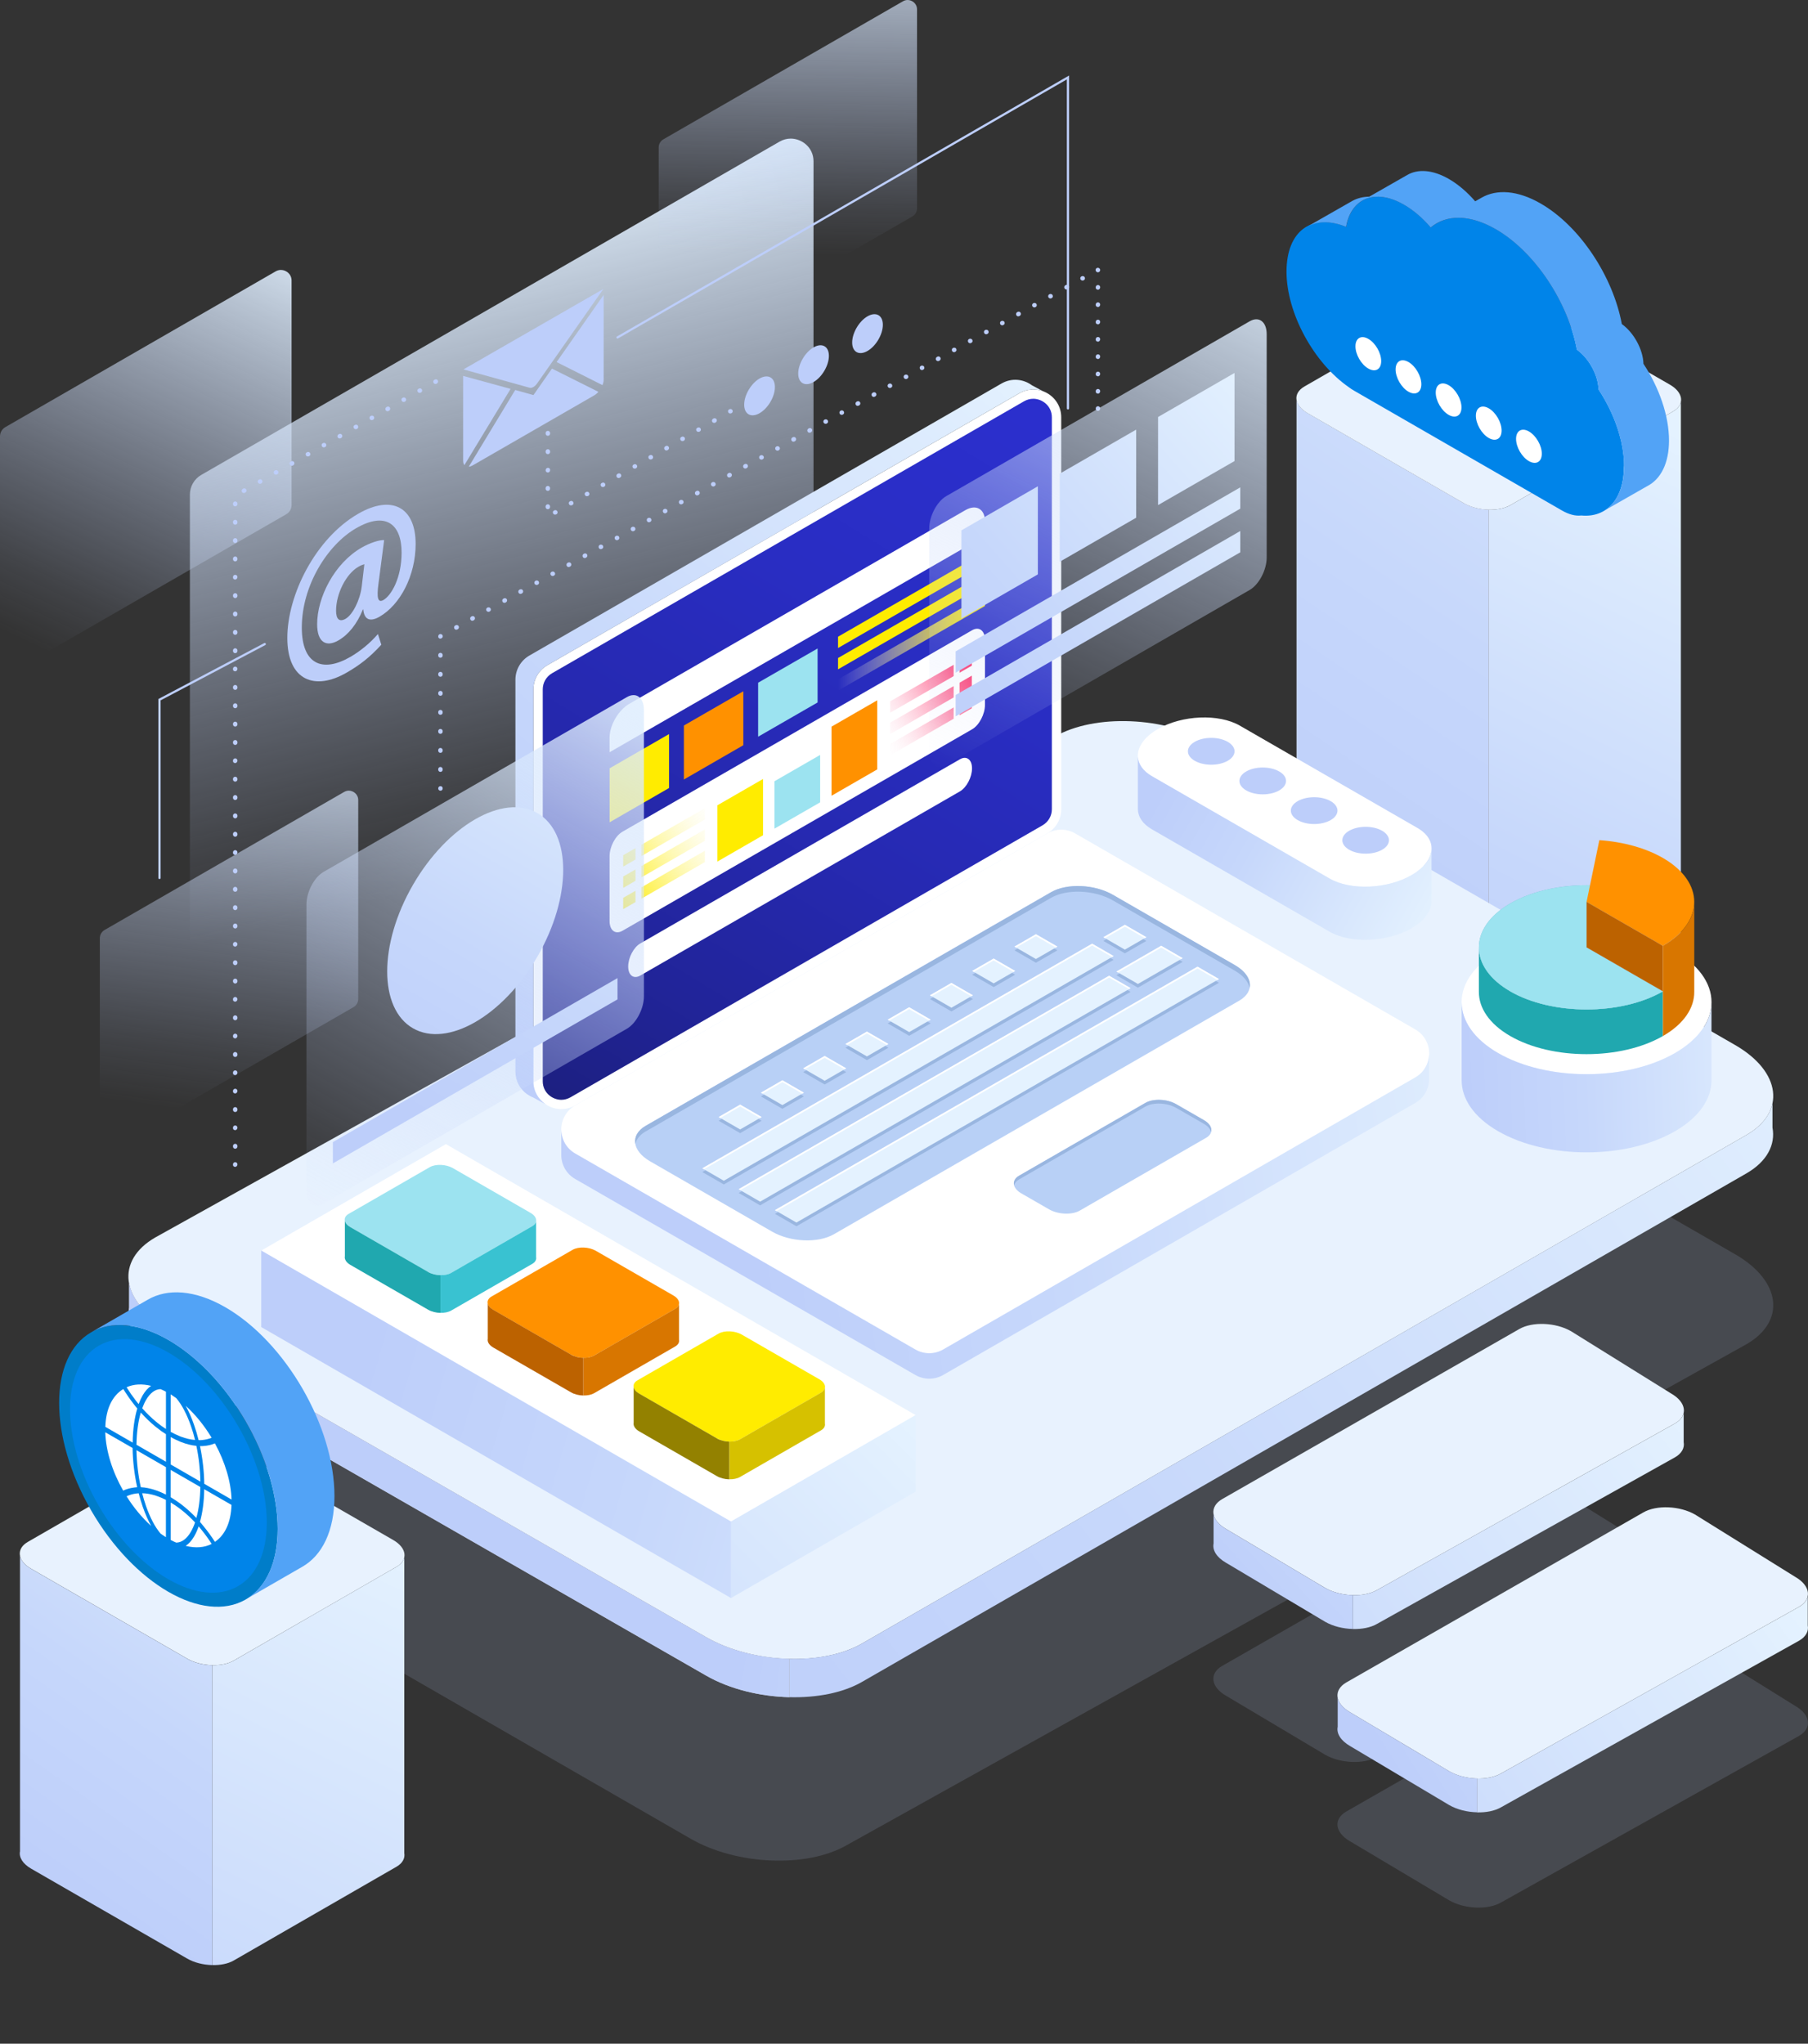 <svg width="453" height="512" viewBox="0 0 453 512" fill="none" xmlns="http://www.w3.org/2000/svg">
<rect x="0" y="0" width="453" height="512" fill="#333333" stroke="none"/>
<g opacity="0.15">
<path d="M450.775 434.869L376.079 476.622C372.775 478.528 366.931 478.281 363.11 476.083L338.264 461.291C334.443 459.093 334.027 455.728 337.331 453.822L411.747 411.227C415.051 409.321 420.894 409.568 424.704 411.766L449.831 427.399C453.652 429.598 454.068 432.962 450.764 434.869H450.775Z" fill="#BDCEFA"/>
<path d="M419.68 398.387L344.984 440.14C341.68 442.046 335.836 441.799 332.015 439.601L307.169 424.809C303.348 422.611 302.933 419.246 306.236 417.34L380.652 374.746C383.956 372.839 389.799 373.086 393.62 375.284L418.748 390.917C422.568 393.116 422.984 396.48 419.68 398.387Z" fill="#BDCEFA"/>
<path d="M437.56 336.772L212.155 462.255C202.176 468.009 184.567 467.28 173.037 460.64L41.714 384.973C30.184 378.334 28.926 368.185 38.905 362.432L264.309 236.948C274.288 231.195 291.897 231.924 303.427 238.563L434.75 314.23C446.28 320.869 447.539 331.019 437.56 336.772Z" fill="#BDCEFA"/>
</g>
<path d="M2.663 168.212C1.382 168.212 0 167.192 0 165.554V109.312C0 108.37 0.506 107.484 1.326 107.013L69.067 67.985C69.482 67.749 69.932 67.626 70.392 67.626C71.674 67.626 73.056 68.647 73.056 70.284V126.527C73.056 127.469 72.55 128.355 71.73 128.826L3.989 167.853C3.574 168.089 3.124 168.212 2.663 168.212Z" fill="url(#paint0_linear_3_6306)"/>
<path d="M53.277 249.868C50.535 249.868 47.58 247.692 47.58 244.182V123.891C47.58 121.872 48.67 119.988 50.423 118.979L195.298 35.495C196.186 34.979 197.141 34.721 198.13 34.721C200.872 34.721 203.828 36.897 203.828 40.407V160.698C203.828 162.717 202.738 164.601 200.985 165.61L56.109 249.094C55.221 249.61 54.266 249.868 53.277 249.868Z" fill="url(#paint1_linear_3_6306)"/>
<path d="M167.396 89.136C166.261 89.136 165.036 88.239 165.036 86.781V36.942C165.036 36.101 165.485 35.327 166.216 34.901L226.236 0.325C226.607 0.112 227 0 227.405 0C228.54 0 229.765 0.897 229.765 2.355V52.194C229.765 53.035 229.315 53.809 228.585 54.235L168.553 88.822C168.182 89.035 167.789 89.147 167.385 89.147L167.396 89.136Z" fill="url(#paint2_linear_3_6306)"/>
<path d="M27.375 287.225C26.24 287.225 25.015 286.328 25.015 284.87V235.031C25.015 234.19 25.464 233.416 26.195 232.99L86.226 198.403C86.597 198.19 86.99 198.078 87.395 198.078C88.53 198.078 89.755 198.975 89.755 200.433V250.272C89.755 251.113 89.305 251.887 88.575 252.313L28.543 286.9C28.172 287.113 27.779 287.225 27.375 287.225Z" fill="url(#paint3_linear_3_6306)"/>
<path d="M192.975 100.777C194.508 98.235 194.557 95.457 193.085 94.572C191.612 93.687 189.175 95.03 187.641 97.572C186.108 100.114 186.059 102.892 187.532 103.777C189.005 104.662 191.442 103.318 192.975 100.777Z" fill="#BDCEFA"/>
<path d="M207.683 89.147C207.683 91.547 205.963 94.485 203.839 95.708C201.715 96.93 199.996 95.977 199.996 93.588C199.996 91.199 201.715 88.25 203.839 87.028C205.963 85.805 207.683 86.758 207.683 89.147Z" fill="#BDCEFA"/>
<path d="M221.201 81.364C221.201 83.764 219.482 86.702 217.358 87.925C215.234 89.147 213.515 88.194 213.515 85.805C213.515 83.416 215.234 80.467 217.358 79.244C219.482 78.022 221.201 78.975 221.201 81.364Z" fill="#BDCEFA"/>
<path d="M95.519 161.539C92.665 164.657 90.193 166.586 86.822 168.526C78.933 173.079 71.988 170.556 71.988 159.812C71.988 149.068 79.023 134.882 89.777 128.691C98.149 123.869 104.139 127.042 104.139 136.25C104.139 144.246 100.239 151.536 95.104 154.496C92.867 155.786 91.249 155.405 91.013 152.635L90.923 152.691C89.451 156.336 87.305 158.994 84.787 160.44C81.697 162.223 79.461 160.878 79.461 156.38C79.461 149.696 83.742 141.151 90.586 137.203C92.676 136.003 95.059 135.229 96.25 135.308L94.823 146.265C94.351 149.775 94.677 151.065 96.014 150.347C98.059 149.225 100.621 144.728 100.621 138.425C100.621 131.304 96.632 128.074 89.26 132.313C81.989 136.508 75.618 146.747 75.618 157.222C75.618 166.373 80.708 168.65 87.788 164.567C90.215 163.166 92.777 161.091 94.688 158.837L95.542 161.517L95.519 161.539ZM91.283 141.353C90.901 141.465 90.429 141.622 89.811 141.981C86.675 143.786 84.203 148.777 84.203 152.994C84.203 155.08 85.012 155.921 86.585 155.023C88.35 154.014 90.204 150.369 90.631 146.938L91.294 141.353H91.283Z" fill="#BDCEFA"/>
<path d="M116.118 92.545L132.727 97.143C133.244 97.289 134.031 96.829 134.548 96.1L151.168 72.403L116.118 92.545Z" fill="#BDCEFA"/>
<path d="M127.918 97.435L116.354 116.523C116.163 116.265 116.04 115.928 116.04 115.48V94.171L127.918 97.424V97.435Z" fill="#BDCEFA"/>
<path d="M138.29 92.343L149.932 98.164C149.606 98.534 149.236 98.848 148.842 99.072L118.456 116.579C118.096 116.78 117.759 116.904 117.456 116.915L129.087 97.704L133.66 98.971L138.301 92.332L138.29 92.343Z" fill="#BDCEFA"/>
<path d="M151.247 73.884V95.192C151.247 95.596 151.124 96.056 150.955 96.482L139.459 90.706L151.247 73.873V73.884Z" fill="#BDCEFA"/>
<path d="M267.58 102.583C267.422 102.583 267.299 102.459 267.299 102.302V19.895L154.866 84.773C154.731 84.852 154.563 84.807 154.484 84.672C154.405 84.538 154.45 84.37 154.585 84.291L267.86 18.919V102.302C267.86 102.459 267.737 102.583 267.58 102.583Z" fill="#BDCEFA"/>
<path d="M275.097 102.931C274.782 102.931 274.535 102.706 274.535 102.392V102.336C274.535 102.022 274.782 101.775 275.097 101.775C275.412 101.775 275.659 102.022 275.659 102.336C275.659 102.65 275.412 102.931 275.097 102.931Z" fill="#BDCEFA"/>
<path d="M275.097 98.613C274.782 98.613 274.535 98.411 274.535 98.108V98.007C274.535 97.693 274.782 97.446 275.097 97.446C275.412 97.446 275.659 97.693 275.659 98.007C275.659 98.321 275.412 98.624 275.097 98.624V98.613ZM275.097 94.272C274.782 94.272 274.535 94.071 274.535 93.768V93.667C274.535 93.353 274.782 93.106 275.097 93.106C275.412 93.106 275.659 93.353 275.659 93.667C275.659 93.981 275.412 94.284 275.097 94.284V94.272ZM275.097 89.932C274.782 89.932 274.535 89.73 274.535 89.428V89.327C274.535 89.013 274.782 88.766 275.097 88.766C275.412 88.766 275.659 89.013 275.659 89.327C275.659 89.641 275.412 89.944 275.097 89.944V89.932ZM275.097 85.592C274.782 85.592 274.535 85.39 274.535 85.088V84.987C274.535 84.672 274.782 84.426 275.097 84.426C275.412 84.426 275.659 84.672 275.659 84.987C275.659 85.3 275.412 85.603 275.097 85.603V85.592ZM275.097 81.252C274.782 81.252 274.535 81.05 274.535 80.747V80.646C274.535 80.332 274.782 80.086 275.097 80.086C275.412 80.086 275.659 80.332 275.659 80.646C275.659 80.96 275.412 81.263 275.097 81.263V81.252ZM275.097 76.912C274.782 76.912 274.535 76.71 274.535 76.407V76.306C274.535 75.992 274.782 75.745 275.097 75.745C275.412 75.745 275.659 75.992 275.659 76.306C275.659 76.62 275.412 76.923 275.097 76.923V76.912ZM275.097 72.572C274.782 72.572 274.535 72.37 274.535 72.067V71.966C274.535 71.652 274.782 71.405 275.097 71.405C275.412 71.405 275.659 71.652 275.659 71.966C275.659 72.28 275.412 72.583 275.097 72.583V72.572Z" fill="#BDCEFA"/>
<path d="M275.097 68.22C274.906 68.22 274.726 68.13 274.625 67.985C274.603 67.962 274.592 67.94 274.58 67.917C274.434 67.648 274.502 67.323 274.771 67.166C274.951 67.065 275.187 67.065 275.356 67.166C275.524 67.267 275.659 67.435 275.659 67.637C275.659 67.951 275.412 68.22 275.097 68.22Z" fill="#BDCEFA"/>
<path d="M114.332 157.76C114.129 157.76 113.938 157.659 113.837 157.468C113.691 157.199 113.781 156.852 114.051 156.706L114.152 156.65C114.422 156.504 114.759 156.594 114.916 156.863C115.062 157.132 114.972 157.48 114.702 157.625L114.601 157.682C114.511 157.726 114.422 157.749 114.332 157.749V157.76ZM118.355 155.517C118.152 155.517 117.961 155.416 117.86 155.226C117.714 154.956 117.804 154.609 118.074 154.463L118.175 154.407C118.445 154.261 118.793 154.351 118.939 154.62C119.085 154.889 118.995 155.237 118.726 155.383L118.624 155.439C118.534 155.483 118.445 155.506 118.355 155.506V155.517ZM122.378 153.274C122.187 153.274 121.996 153.173 121.883 152.994C121.726 152.725 121.827 152.377 122.097 152.231C122.367 152.074 122.76 152.153 122.906 152.422C123.063 152.691 123.007 153.005 122.737 153.162L122.636 153.218C122.546 153.263 122.456 153.285 122.367 153.285L122.378 153.274ZM126.401 151.031C126.199 151.031 126.008 150.93 125.906 150.74C125.76 150.47 125.85 150.123 126.12 149.977L126.221 149.921C126.491 149.775 126.839 149.865 126.985 150.134C127.131 150.403 127.041 150.751 126.772 150.897L126.671 150.953C126.581 150.997 126.491 151.02 126.401 151.02V151.031ZM130.424 148.788C130.222 148.788 130.031 148.687 129.929 148.497C129.783 148.227 129.873 147.88 130.143 147.734L130.244 147.678C130.514 147.532 130.862 147.622 131.008 147.891C131.154 148.16 131.064 148.508 130.795 148.654L130.694 148.71C130.604 148.755 130.514 148.777 130.424 148.777V148.788ZM134.447 146.545C134.256 146.545 134.065 146.444 133.953 146.265C133.795 145.996 133.896 145.648 134.166 145.502C134.436 145.345 134.829 145.424 134.975 145.693C135.132 145.962 135.076 146.276 134.807 146.433L134.705 146.489C134.616 146.534 134.526 146.556 134.436 146.556L134.447 146.545ZM138.47 144.302C138.279 144.302 138.088 144.201 137.976 144.022C137.818 143.753 137.919 143.405 138.189 143.259C138.459 143.102 138.852 143.181 138.998 143.45C139.156 143.719 139.099 144.033 138.83 144.19L138.729 144.246C138.639 144.291 138.549 144.313 138.459 144.313L138.47 144.302ZM142.493 142.059C142.291 142.059 142.1 141.958 141.999 141.768C141.853 141.498 141.942 141.151 142.212 141.005L142.313 140.949C142.583 140.803 142.931 140.893 143.077 141.162C143.224 141.431 143.134 141.779 142.864 141.925L142.763 141.981C142.673 142.026 142.583 142.048 142.493 142.048V142.059ZM146.516 139.816C146.314 139.816 146.123 139.715 146.022 139.525C145.876 139.255 145.966 138.908 146.235 138.762L146.336 138.706C146.606 138.56 146.943 138.65 147.101 138.919C147.247 139.188 147.157 139.536 146.887 139.682L146.786 139.738C146.696 139.783 146.606 139.805 146.516 139.805V139.816ZM150.539 137.573C150.337 137.573 150.146 137.472 150.045 137.282C149.899 137.013 149.989 136.665 150.258 136.519C150.528 136.362 150.921 136.441 151.067 136.71C151.214 136.979 151.169 137.293 150.899 137.45L150.798 137.506C150.708 137.551 150.618 137.573 150.528 137.573H150.539ZM154.562 135.33C154.36 135.33 154.169 135.229 154.068 135.039C153.922 134.77 154.012 134.422 154.293 134.276C154.562 134.13 154.956 134.198 155.102 134.467C155.248 134.736 155.203 135.05 154.933 135.207L154.832 135.263C154.742 135.308 154.652 135.33 154.562 135.33ZM158.585 133.087C158.383 133.087 158.192 132.986 158.091 132.796C157.945 132.527 158.035 132.179 158.316 132.033C158.585 131.887 158.979 131.955 159.125 132.224C159.271 132.493 159.226 132.807 158.956 132.964L158.855 133.02C158.765 133.065 158.675 133.087 158.585 133.087ZM162.608 130.844C162.406 130.844 162.215 130.743 162.114 130.553C161.968 130.284 162.058 129.936 162.328 129.79C162.597 129.644 162.991 129.712 163.137 129.981C163.283 130.25 163.238 130.564 162.968 130.721L162.867 130.777C162.777 130.822 162.687 130.844 162.597 130.844H162.608ZM166.632 128.601C166.429 128.601 166.238 128.5 166.137 128.31C165.991 128.041 166.081 127.693 166.351 127.547C166.62 127.401 167.014 127.469 167.16 127.738C167.306 128.007 167.261 128.321 166.991 128.478L166.89 128.534C166.8 128.579 166.71 128.601 166.62 128.601H166.632ZM170.655 126.358C170.452 126.358 170.261 126.257 170.16 126.067C170.014 125.798 170.104 125.45 170.385 125.304C170.655 125.158 171.048 125.226 171.194 125.495C171.34 125.764 171.295 126.078 171.025 126.235L170.924 126.291C170.834 126.336 170.745 126.358 170.655 126.358ZM174.678 124.115C174.475 124.115 174.284 124.014 174.183 123.824C174.037 123.555 174.127 123.207 174.397 123.061L174.498 123.005C174.768 122.859 175.116 122.949 175.262 123.218C175.408 123.487 175.318 123.835 175.049 123.981L174.947 124.037C174.857 124.082 174.768 124.104 174.678 124.104V124.115ZM178.701 121.872C178.51 121.872 178.319 121.771 178.206 121.592C178.049 121.323 178.15 120.975 178.42 120.829C178.69 120.672 179.083 120.751 179.229 121.02C179.386 121.289 179.33 121.603 179.06 121.76L178.959 121.816C178.869 121.861 178.779 121.884 178.69 121.884L178.701 121.872ZM182.724 119.629C182.522 119.629 182.331 119.528 182.229 119.338C182.083 119.069 182.173 118.721 182.443 118.575L182.544 118.519C182.814 118.373 183.151 118.463 183.308 118.732C183.454 119.001 183.364 119.349 183.095 119.495L182.994 119.551C182.904 119.596 182.814 119.618 182.724 119.618V119.629ZM186.747 117.386C186.545 117.386 186.354 117.286 186.252 117.095C186.106 116.826 186.196 116.478 186.466 116.332L186.567 116.276C186.837 116.13 187.185 116.22 187.331 116.489C187.477 116.758 187.387 117.106 187.118 117.252L187.017 117.308C186.927 117.353 186.837 117.375 186.747 117.375V117.386ZM190.77 115.143C190.579 115.143 190.388 115.043 190.276 114.863C190.118 114.594 190.219 114.246 190.489 114.1C190.759 113.943 191.152 114.022 191.298 114.291C191.455 114.56 191.399 114.874 191.13 115.031L191.028 115.087C190.939 115.132 190.849 115.155 190.759 115.155L190.77 115.143ZM194.793 112.9C194.602 112.9 194.411 112.8 194.299 112.62C194.141 112.351 194.242 112.003 194.512 111.857C194.782 111.7 195.175 111.779 195.321 112.048C195.479 112.317 195.422 112.631 195.153 112.788L195.052 112.844C194.962 112.889 194.872 112.912 194.782 112.912L194.793 112.9ZM198.816 110.657C198.614 110.657 198.423 110.557 198.322 110.366C198.176 110.097 198.265 109.749 198.535 109.603L198.636 109.547C198.906 109.401 199.254 109.491 199.4 109.76C199.547 110.029 199.457 110.377 199.187 110.523L199.086 110.579C198.996 110.624 198.906 110.646 198.816 110.646V110.657ZM202.839 108.415C202.637 108.415 202.446 108.314 202.345 108.123C202.199 107.854 202.289 107.506 202.558 107.36L202.659 107.304C202.929 107.158 203.266 107.248 203.424 107.517C203.57 107.786 203.48 108.134 203.21 108.28L203.109 108.336C203.019 108.381 202.929 108.403 202.839 108.403V108.415ZM206.862 106.172C206.671 106.172 206.48 106.071 206.368 105.891C206.21 105.622 206.312 105.274 206.581 105.129C206.851 104.972 207.244 105.05 207.39 105.319C207.548 105.588 207.492 105.902 207.222 106.059L207.121 106.115C207.031 106.16 206.941 106.183 206.851 106.183L206.862 106.172ZM210.885 103.929C210.694 103.929 210.503 103.828 210.391 103.648C210.234 103.379 210.335 103.031 210.604 102.886C210.874 102.729 211.267 102.807 211.414 103.076C211.571 103.345 211.515 103.659 211.245 103.816L211.144 103.872C211.054 103.917 210.964 103.94 210.874 103.94L210.885 103.929ZM214.908 101.686C214.706 101.686 214.515 101.585 214.414 101.394C214.268 101.125 214.358 100.777 214.627 100.631L214.729 100.575C214.998 100.43 215.347 100.519 215.493 100.788C215.639 101.058 215.549 101.405 215.279 101.551L215.178 101.607C215.088 101.652 214.998 101.674 214.908 101.674V101.686ZM218.931 99.443C218.729 99.443 218.538 99.342 218.437 99.151C218.291 98.882 218.381 98.534 218.651 98.388L218.752 98.332C219.021 98.186 219.358 98.276 219.516 98.545C219.662 98.815 219.572 99.162 219.302 99.308L219.201 99.364C219.111 99.409 219.021 99.431 218.931 99.431V99.443ZM222.955 97.2C222.763 97.2 222.572 97.099 222.46 96.919C222.303 96.65 222.404 96.302 222.674 96.157C222.943 96 223.337 96.078 223.483 96.347C223.64 96.617 223.584 96.93 223.314 97.088L223.213 97.144C223.123 97.188 223.033 97.211 222.943 97.211L222.955 97.2ZM226.978 94.957C226.787 94.957 226.596 94.856 226.483 94.676C226.326 94.407 226.427 94.059 226.697 93.914C226.966 93.768 227.36 93.835 227.506 94.104C227.652 94.374 227.607 94.688 227.337 94.844L227.236 94.901C227.146 94.945 227.056 94.968 226.955 94.968L226.978 94.957ZM231.001 92.714C230.81 92.714 230.607 92.613 230.506 92.422C230.36 92.153 230.45 91.805 230.72 91.659C230.989 91.514 231.383 91.581 231.529 91.85C231.675 92.119 231.63 92.433 231.36 92.59L231.259 92.646C231.169 92.691 231.079 92.714 230.989 92.714H231.001ZM235.024 90.471C234.821 90.471 234.63 90.37 234.529 90.179C234.383 89.91 234.484 89.562 234.754 89.416L234.855 89.36C235.125 89.215 235.462 89.304 235.619 89.585C235.765 89.854 235.664 90.201 235.395 90.347L235.293 90.403C235.204 90.448 235.114 90.471 235.024 90.471ZM239.047 88.228C238.856 88.228 238.654 88.127 238.552 87.936C238.406 87.667 238.496 87.319 238.766 87.174C239.036 87.028 239.429 87.095 239.575 87.364C239.721 87.633 239.676 87.947 239.406 88.104L239.305 88.16C239.215 88.205 239.125 88.228 239.036 88.228H239.047ZM243.07 85.985C242.879 85.985 242.677 85.884 242.575 85.693C242.429 85.424 242.519 85.076 242.789 84.93C243.059 84.785 243.452 84.852 243.598 85.121C243.744 85.39 243.699 85.704 243.429 85.861L243.328 85.917C243.238 85.962 243.149 85.985 243.059 85.985H243.07ZM247.093 83.742C246.902 83.742 246.7 83.641 246.599 83.45C246.452 83.181 246.542 82.833 246.812 82.688C247.082 82.542 247.475 82.609 247.621 82.878C247.767 83.147 247.722 83.461 247.453 83.618L247.351 83.674C247.262 83.719 247.172 83.742 247.082 83.742H247.093ZM251.116 81.499C250.925 81.499 250.723 81.398 250.622 81.207C250.475 80.938 250.565 80.59 250.835 80.445C251.105 80.299 251.498 80.366 251.644 80.635C251.79 80.904 251.745 81.218 251.476 81.375L251.375 81.431C251.285 81.476 251.195 81.499 251.105 81.499H251.116ZM255.139 79.256C254.948 79.256 254.746 79.155 254.645 78.964C254.499 78.695 254.588 78.347 254.858 78.202L254.959 78.145C255.229 78 255.566 78.089 255.723 78.359C255.87 78.628 255.78 78.975 255.51 79.121L255.409 79.177C255.319 79.222 255.229 79.245 255.139 79.245V79.256ZM259.162 77.013C258.971 77.013 258.78 76.912 258.668 76.732C258.51 76.463 258.612 76.116 258.881 75.97C259.151 75.824 259.544 75.891 259.69 76.16C259.836 76.43 259.791 76.744 259.522 76.901L259.421 76.957C259.331 77.002 259.241 77.024 259.14 77.024L259.162 77.013ZM263.185 74.77C262.994 74.77 262.803 74.669 262.691 74.49C262.533 74.22 262.635 73.873 262.904 73.727C263.174 73.57 263.567 73.648 263.713 73.918C263.86 74.187 263.815 74.501 263.545 74.658L263.444 74.714C263.354 74.759 263.264 74.781 263.163 74.781L263.185 74.77ZM267.208 72.527C267.017 72.527 266.815 72.426 266.714 72.235C266.568 71.966 266.658 71.618 266.927 71.473L267.029 71.417C267.298 71.271 267.635 71.361 267.793 71.63C267.939 71.899 267.849 72.246 267.579 72.392L267.478 72.448C267.388 72.493 267.298 72.516 267.208 72.516V72.527ZM271.231 70.284C271.04 70.284 270.849 70.183 270.737 70.004C270.58 69.734 270.681 69.387 270.95 69.241C271.22 69.084 271.613 69.162 271.76 69.431C271.906 69.701 271.861 70.015 271.591 70.172L271.49 70.228C271.4 70.273 271.31 70.295 271.209 70.295L271.231 70.284Z" fill="#BDCEFA"/>
<path d="M110.353 160.003C110.039 160.003 109.792 159.779 109.792 159.465C109.792 159.263 109.904 159.016 110.072 158.915C110.342 158.758 110.713 158.848 110.859 159.117C110.994 159.364 110.949 159.655 110.735 159.824C110.634 159.924 110.499 159.992 110.342 159.992L110.353 160.003Z" fill="#BDCEFA"/>
<path d="M110.353 193.378C110.039 193.378 109.792 193.132 109.792 192.818V192.706C109.792 192.392 110.039 192.145 110.353 192.145C110.668 192.145 110.915 192.392 110.915 192.706V192.818C110.915 193.132 110.668 193.378 110.353 193.378ZM110.353 188.612C110.039 188.612 109.792 188.365 109.792 188.051V187.939C109.792 187.625 110.039 187.379 110.353 187.379C110.668 187.379 110.915 187.625 110.915 187.939V188.051C110.915 188.365 110.668 188.612 110.353 188.612ZM110.353 183.846C110.039 183.846 109.792 183.599 109.792 183.285V183.173C109.792 182.859 110.039 182.612 110.353 182.612C110.668 182.612 110.915 182.859 110.915 183.173V183.285C110.915 183.599 110.668 183.846 110.353 183.846ZM110.353 179.079C110.039 179.079 109.792 178.833 109.792 178.519V178.407C109.792 178.093 110.039 177.846 110.353 177.846C110.668 177.846 110.915 178.093 110.915 178.407V178.519C110.915 178.833 110.668 179.079 110.353 179.079ZM110.353 174.313C110.039 174.313 109.792 174.066 109.792 173.752V173.64C109.792 173.326 110.039 173.08 110.353 173.08C110.668 173.08 110.915 173.326 110.915 173.64V173.752C110.915 174.066 110.668 174.313 110.353 174.313ZM110.353 169.547C110.039 169.547 109.792 169.3 109.792 168.986V168.874C109.792 168.56 110.039 168.313 110.353 168.313C110.668 168.313 110.915 168.56 110.915 168.874V168.986C110.915 169.3 110.668 169.547 110.353 169.547ZM110.353 164.781C110.039 164.781 109.792 164.534 109.792 164.22V164.108C109.792 163.794 110.039 163.547 110.353 163.547C110.668 163.547 110.915 163.794 110.915 164.108V164.22C110.915 164.534 110.668 164.781 110.353 164.781Z" fill="#BDCEFA"/>
<path d="M110.353 198.089C110.039 198.089 109.792 197.842 109.792 197.528C109.792 197.214 110.039 196.945 110.353 196.945C110.668 196.945 110.915 197.169 110.915 197.483V197.539C110.915 197.853 110.668 198.1 110.353 198.1V198.089Z" fill="#BDCEFA"/>
<path d="M39.961 220.227C39.804 220.227 39.68 220.104 39.68 219.947V175.121L39.826 175.042L66.201 161.113C66.336 161.046 66.504 161.091 66.583 161.226C66.65 161.36 66.606 161.528 66.471 161.607L40.242 175.457V219.947C40.242 220.104 40.118 220.227 39.961 220.227Z" fill="#BDCEFA"/>
<path d="M58.931 292.327C58.616 292.327 58.369 292.137 58.369 291.823V291.711C58.369 291.397 58.616 291.15 58.931 291.15C59.245 291.15 59.492 291.397 59.492 291.711C59.492 292.025 59.245 292.327 58.931 292.327ZM58.931 287.785C58.616 287.785 58.369 287.539 58.369 287.225V287.112C58.369 286.798 58.616 286.552 58.931 286.552C59.245 286.552 59.492 286.798 59.492 287.112V287.225C59.492 287.539 59.245 287.785 58.931 287.785ZM58.931 283.131C58.616 283.131 58.369 282.941 58.369 282.627V282.514C58.369 282.2 58.616 281.954 58.931 281.954C59.245 281.954 59.492 282.2 59.492 282.514C59.492 282.828 59.245 283.131 58.931 283.131ZM58.931 278.589C58.616 278.589 58.369 278.342 58.369 278.028V277.916C58.369 277.602 58.616 277.356 58.931 277.356C59.245 277.356 59.492 277.602 59.492 277.916V278.028C59.492 278.342 59.245 278.589 58.931 278.589ZM58.931 273.935C58.616 273.935 58.369 273.744 58.369 273.43V273.318C58.369 273.004 58.616 272.757 58.931 272.757C59.245 272.757 59.492 273.004 59.492 273.318C59.492 273.632 59.245 273.935 58.931 273.935ZM58.931 269.337C58.616 269.337 58.369 269.146 58.369 268.832V268.72C58.369 268.406 58.616 268.159 58.931 268.159C59.245 268.159 59.492 268.406 59.492 268.72C59.492 269.034 59.245 269.337 58.931 269.337ZM58.931 264.795C58.616 264.795 58.369 264.548 58.369 264.234V264.122C58.369 263.808 58.616 263.561 58.931 263.561C59.245 263.561 59.492 263.808 59.492 264.122V264.234C59.492 264.548 59.245 264.795 58.931 264.795ZM58.931 260.141C58.616 260.141 58.369 259.95 58.369 259.636V259.524C58.369 259.21 58.616 258.963 58.931 258.963C59.245 258.963 59.492 259.21 59.492 259.524C59.492 259.838 59.245 260.141 58.931 260.141ZM58.931 255.599C58.616 255.599 58.369 255.352 58.369 255.038V254.926C58.369 254.612 58.616 254.365 58.931 254.365C59.245 254.365 59.492 254.612 59.492 254.926V255.038C59.492 255.352 59.245 255.599 58.931 255.599ZM58.931 250.944C58.616 250.944 58.369 250.754 58.369 250.44V250.328C58.369 250.014 58.616 249.767 58.931 249.767C59.245 249.767 59.492 250.014 59.492 250.328C59.492 250.642 59.245 250.944 58.931 250.944ZM58.931 246.402C58.616 246.402 58.369 246.156 58.369 245.842V245.73C58.369 245.415 58.616 245.169 58.931 245.169C59.245 245.169 59.492 245.415 59.492 245.73V245.842C59.492 246.156 59.245 246.402 58.931 246.402ZM58.931 241.804C58.616 241.804 58.369 241.558 58.369 241.244V241.131C58.369 240.817 58.616 240.571 58.931 240.571C59.245 240.571 59.492 240.817 59.492 241.131V241.244C59.492 241.558 59.245 241.804 58.931 241.804ZM58.931 237.15C58.616 237.15 58.369 236.959 58.369 236.645V236.533C58.369 236.219 58.616 235.973 58.931 235.973C59.245 235.973 59.492 236.219 59.492 236.533C59.492 236.847 59.245 237.15 58.931 237.15ZM58.931 232.608C58.616 232.608 58.369 232.361 58.369 232.047V231.935C58.369 231.621 58.616 231.374 58.931 231.374C59.245 231.374 59.492 231.621 59.492 231.935V232.047C59.492 232.361 59.245 232.608 58.931 232.608ZM58.931 228.01C58.616 228.01 58.369 227.763 58.369 227.449V227.337C58.369 227.023 58.616 226.776 58.931 226.776C59.245 226.776 59.492 227.023 59.492 227.337V227.449C59.492 227.763 59.245 228.01 58.931 228.01ZM58.931 223.412C58.616 223.412 58.369 223.165 58.369 222.851V222.739C58.369 222.425 58.616 222.178 58.931 222.178C59.245 222.178 59.492 222.425 59.492 222.739V222.851C59.492 223.165 59.245 223.412 58.931 223.412ZM58.931 218.814C58.616 218.814 58.369 218.567 58.369 218.253V218.141C58.369 217.827 58.616 217.58 58.931 217.58C59.245 217.58 59.492 217.827 59.492 218.141V218.253C59.492 218.567 59.245 218.814 58.931 218.814ZM58.931 214.16C58.616 214.16 58.369 213.969 58.369 213.655V213.543C58.369 213.229 58.616 212.982 58.931 212.982C59.245 212.982 59.492 213.229 59.492 213.543C59.492 213.857 59.245 214.16 58.931 214.16ZM58.931 209.618C58.616 209.618 58.369 209.371 58.369 209.057V208.945C58.369 208.631 58.616 208.384 58.931 208.384C59.245 208.384 59.492 208.631 59.492 208.945V209.057C59.492 209.371 59.245 209.618 58.931 209.618ZM58.931 205.019C58.616 205.019 58.369 204.773 58.369 204.459V204.347C58.369 204.033 58.616 203.786 58.931 203.786C59.245 203.786 59.492 204.033 59.492 204.347V204.459C59.492 204.773 59.245 205.019 58.931 205.019ZM58.931 200.421C58.616 200.421 58.369 200.175 58.369 199.861V199.748C58.369 199.434 58.616 199.188 58.931 199.188C59.245 199.188 59.492 199.434 59.492 199.748V199.861C59.492 200.175 59.245 200.421 58.931 200.421ZM58.931 195.823C58.616 195.823 58.369 195.576 58.369 195.262V195.15C58.369 194.836 58.616 194.59 58.931 194.59C59.245 194.59 59.492 194.836 59.492 195.15V195.262C59.492 195.576 59.245 195.823 58.931 195.823ZM58.931 191.169C58.616 191.169 58.369 190.978 58.369 190.664V190.552C58.369 190.238 58.616 189.991 58.931 189.991C59.245 189.991 59.492 190.238 59.492 190.552C59.492 190.866 59.245 191.169 58.931 191.169ZM58.931 186.627C58.616 186.627 58.369 186.38 58.369 186.066V185.954C58.369 185.64 58.616 185.393 58.931 185.393C59.245 185.393 59.492 185.64 59.492 185.954V186.066C59.492 186.38 59.245 186.627 58.931 186.627ZM58.931 182.029C58.616 182.029 58.369 181.782 58.369 181.468V181.356C58.369 181.042 58.616 180.795 58.931 180.795C59.245 180.795 59.492 181.042 59.492 181.356V181.468C59.492 181.782 59.245 182.029 58.931 182.029ZM58.931 177.431C58.616 177.431 58.369 177.184 58.369 176.87V176.758C58.369 176.444 58.616 176.197 58.931 176.197C59.245 176.197 59.492 176.444 59.492 176.758V176.87C59.492 177.184 59.245 177.431 58.931 177.431ZM58.931 172.833C58.616 172.833 58.369 172.586 58.369 172.272V172.16C58.369 171.846 58.616 171.599 58.931 171.599C59.245 171.599 59.492 171.846 59.492 172.16V172.272C59.492 172.586 59.245 172.833 58.931 172.833ZM58.931 168.179C58.616 168.179 58.369 167.988 58.369 167.674V167.562C58.369 167.248 58.616 167.001 58.931 167.001C59.245 167.001 59.492 167.248 59.492 167.562C59.492 167.876 59.245 168.179 58.931 168.179ZM58.931 163.636C58.616 163.636 58.369 163.39 58.369 163.076V162.964C58.369 162.65 58.616 162.403 58.931 162.403C59.245 162.403 59.492 162.65 59.492 162.964V163.076C59.492 163.39 59.245 163.636 58.931 163.636ZM58.931 159.038C58.616 159.038 58.369 158.792 58.369 158.478V158.365C58.369 158.051 58.616 157.805 58.931 157.805C59.245 157.805 59.492 158.051 59.492 158.365V158.478C59.492 158.792 59.245 159.038 58.931 159.038ZM58.931 154.44C58.616 154.44 58.369 154.194 58.369 153.88V153.767C58.369 153.453 58.616 153.207 58.931 153.207C59.245 153.207 59.492 153.453 59.492 153.767V153.88C59.492 154.194 59.245 154.44 58.931 154.44ZM58.931 149.842C58.616 149.842 58.369 149.595 58.369 149.281V149.169C58.369 148.855 58.616 148.609 58.931 148.609C59.245 148.609 59.492 148.855 59.492 149.169V149.281C59.492 149.595 59.245 149.842 58.931 149.842ZM58.931 145.188C58.616 145.188 58.369 144.997 58.369 144.683V144.571C58.369 144.257 58.616 144.01 58.931 144.01C59.245 144.01 59.492 144.257 59.492 144.571C59.492 144.885 59.245 145.188 58.931 145.188ZM58.931 140.646C58.616 140.646 58.369 140.399 58.369 140.085V139.973C58.369 139.659 58.616 139.412 58.931 139.412C59.245 139.412 59.492 139.659 59.492 139.973V140.085C59.492 140.399 59.245 140.646 58.931 140.646ZM58.931 136.048C58.616 136.048 58.369 135.801 58.369 135.487V135.375C58.369 135.061 58.616 134.814 58.931 134.814C59.245 134.814 59.492 135.061 59.492 135.375V135.487C59.492 135.801 59.245 136.048 58.931 136.048ZM58.931 131.45C58.616 131.45 58.369 131.203 58.369 130.889V130.777C58.369 130.463 58.616 130.216 58.931 130.216C59.245 130.216 59.492 130.463 59.492 130.777V130.889C59.492 131.203 59.245 131.45 58.931 131.45ZM58.931 126.852C58.616 126.852 58.369 126.605 58.369 126.291V126.179C58.369 125.865 58.616 125.618 58.931 125.618C59.245 125.618 59.492 125.865 59.492 126.179V126.291C59.492 126.605 59.245 126.852 58.931 126.852ZM61.099 123.51C60.908 123.51 60.717 123.409 60.616 123.229C60.459 122.96 60.56 122.624 60.83 122.467L60.931 122.411C61.2 122.254 61.538 122.354 61.695 122.612C61.852 122.882 61.751 123.229 61.481 123.375L61.38 123.431C61.29 123.476 61.2 123.51 61.099 123.51ZM65.156 121.188C64.954 121.188 64.752 121.098 64.662 120.93C64.504 120.661 64.549 120.347 64.819 120.19L64.92 120.134C65.19 119.977 65.527 120.078 65.684 120.347C65.842 120.616 65.74 120.953 65.471 121.11C65.37 121.166 65.269 121.188 65.156 121.188ZM69.157 118.911C68.954 118.911 68.752 118.822 68.662 118.642C68.505 118.373 68.55 118.059 68.82 117.902L68.921 117.846C69.191 117.689 69.539 117.79 69.685 118.059C69.842 118.328 69.741 118.676 69.471 118.822C69.382 118.878 69.269 118.9 69.157 118.9V118.911ZM73.101 116.68C72.91 116.68 72.719 116.579 72.618 116.399C72.461 116.13 72.562 115.794 72.832 115.637L72.933 115.581C73.202 115.424 73.54 115.513 73.697 115.794C73.854 116.063 73.753 116.399 73.495 116.556L73.393 116.612C73.303 116.657 73.214 116.691 73.112 116.691L73.101 116.68ZM77.158 114.358C76.956 114.358 76.753 114.269 76.663 114.089C76.506 113.82 76.551 113.506 76.832 113.349L76.933 113.293C77.203 113.136 77.551 113.237 77.697 113.506C77.855 113.775 77.754 114.123 77.484 114.269C77.394 114.325 77.282 114.347 77.169 114.347L77.158 114.358ZM81.159 112.082C80.956 112.082 80.754 111.992 80.664 111.812C80.507 111.543 80.552 111.229 80.821 111.072L80.923 111.016C81.192 110.859 81.529 110.96 81.687 111.229C81.844 111.498 81.743 111.846 81.473 111.992C81.383 112.048 81.271 112.07 81.159 112.07V112.082ZM85.103 109.85C84.912 109.85 84.721 109.749 84.62 109.569C84.462 109.3 84.564 108.964 84.833 108.807L84.934 108.751C85.204 108.594 85.541 108.695 85.699 108.964C85.856 109.233 85.755 109.569 85.485 109.726L85.384 109.783C85.294 109.827 85.204 109.861 85.103 109.861V109.85ZM89.16 107.528C88.957 107.528 88.755 107.439 88.665 107.259C88.508 106.99 88.553 106.676 88.823 106.519L88.924 106.463C89.194 106.306 89.542 106.407 89.688 106.676C89.845 106.945 89.744 107.293 89.474 107.439C89.385 107.495 89.272 107.517 89.16 107.517V107.528ZM93.16 105.252C92.958 105.252 92.756 105.162 92.666 104.983C92.509 104.713 92.553 104.399 92.823 104.242L92.924 104.186C93.194 104.029 93.542 104.13 93.689 104.399C93.846 104.669 93.745 105.016 93.475 105.162C93.385 105.218 93.273 105.241 93.16 105.241V105.252ZM97.105 103.02C96.914 103.02 96.723 102.919 96.621 102.74C96.464 102.47 96.565 102.134 96.835 101.977L96.936 101.921C97.206 101.764 97.543 101.865 97.7 102.123C97.858 102.392 97.757 102.728 97.487 102.885L97.386 102.941C97.296 102.986 97.206 103.02 97.105 103.02ZM101.162 100.698C100.959 100.698 100.757 100.609 100.667 100.429C100.51 100.16 100.555 99.846 100.824 99.689L100.926 99.633C101.195 99.476 101.532 99.577 101.69 99.846C101.847 100.115 101.746 100.463 101.476 100.609C101.386 100.665 101.274 100.687 101.162 100.687V100.698ZM105.162 98.422C104.96 98.422 104.758 98.332 104.668 98.153C104.51 97.883 104.555 97.57 104.836 97.412L104.937 97.356C105.207 97.199 105.555 97.3 105.702 97.57C105.859 97.839 105.758 98.186 105.488 98.332C105.398 98.388 105.286 98.411 105.173 98.411L105.162 98.422ZM109.107 96.19C108.916 96.19 108.724 96.089 108.623 95.91C108.466 95.641 108.567 95.293 108.826 95.147L108.927 95.091C109.196 94.934 109.545 95.035 109.691 95.304C109.848 95.573 109.747 95.91 109.477 96.067L109.376 96.123C109.286 96.168 109.196 96.201 109.095 96.201L109.107 96.19Z" fill="#BDCEFA"/>
<path d="M139.099 128.926C138.897 128.926 138.706 128.837 138.605 128.668C138.448 128.399 138.493 128.085 138.762 127.928L138.863 127.872C139.133 127.715 139.482 127.805 139.628 128.074C139.785 128.343 139.695 128.68 139.425 128.837C139.324 128.893 139.212 128.915 139.111 128.915L139.099 128.926ZM137.256 127.569C136.942 127.569 136.695 127.323 136.695 127.009V126.896C136.695 126.582 136.942 126.336 137.256 126.336C137.571 126.336 137.818 126.582 137.818 126.896V127.009C137.818 127.323 137.571 127.569 137.256 127.569ZM143.089 126.616C142.887 126.616 142.695 126.526 142.594 126.358C142.437 126.089 142.482 125.775 142.752 125.618L142.853 125.562C143.123 125.405 143.471 125.495 143.617 125.764C143.774 126.033 143.684 126.369 143.415 126.526C143.314 126.582 143.201 126.605 143.1 126.605L143.089 126.616ZM147.078 124.317C146.876 124.317 146.685 124.227 146.584 124.059C146.426 123.79 146.471 123.476 146.741 123.319L146.842 123.263C147.112 123.106 147.449 123.196 147.606 123.465C147.764 123.734 147.674 124.07 147.404 124.227C147.303 124.283 147.191 124.306 147.089 124.306L147.078 124.317ZM137.256 122.971C136.942 122.971 136.695 122.725 136.695 122.411V122.298C136.695 121.984 136.942 121.738 137.256 121.738C137.571 121.738 137.818 121.984 137.818 122.298V122.411C137.818 122.725 137.571 122.971 137.256 122.971ZM151.067 122.018C150.865 122.018 150.674 121.928 150.573 121.76C150.416 121.491 150.461 121.177 150.73 121.02L150.832 120.964C151.101 120.807 151.45 120.896 151.596 121.166C151.753 121.435 151.663 121.771 151.393 121.928C151.292 121.984 151.191 122.007 151.079 122.007L151.067 122.018ZM155.001 119.764C154.81 119.764 154.619 119.663 154.517 119.483C154.36 119.214 154.45 118.878 154.72 118.721L154.821 118.665C155.091 118.508 155.428 118.597 155.585 118.867C155.742 119.136 155.652 119.472 155.383 119.629L155.282 119.685C155.192 119.741 155.102 119.764 155.001 119.764ZM137.268 118.373C136.953 118.373 136.706 118.126 136.706 117.812C136.706 117.498 136.953 117.196 137.268 117.196C137.582 117.196 137.83 117.386 137.83 117.7V117.812C137.83 118.126 137.582 118.373 137.268 118.373ZM159.046 117.409C158.844 117.409 158.653 117.319 158.552 117.151C158.394 116.882 158.439 116.568 158.709 116.411L158.81 116.354C159.08 116.197 159.417 116.287 159.574 116.556C159.732 116.825 159.642 117.162 159.372 117.319C159.271 117.375 159.159 117.397 159.046 117.397V117.409ZM163.036 115.11C162.833 115.11 162.642 115.02 162.541 114.852C162.384 114.583 162.429 114.268 162.698 114.111L162.8 114.055C163.069 113.898 163.406 113.988 163.564 114.257C163.721 114.526 163.631 114.874 163.361 115.02C163.26 115.076 163.148 115.098 163.036 115.098V115.11ZM137.268 113.775C136.953 113.775 136.706 113.528 136.706 113.214V113.102C136.706 112.788 136.953 112.541 137.268 112.541C137.582 112.541 137.83 112.788 137.83 113.102V113.214C137.83 113.528 137.582 113.775 137.268 113.775ZM166.969 112.855C166.778 112.855 166.587 112.754 166.486 112.575C166.328 112.306 166.418 111.969 166.688 111.812L166.789 111.756C167.059 111.599 167.396 111.689 167.553 111.958C167.71 112.227 167.621 112.564 167.351 112.721L167.25 112.777C167.16 112.833 167.059 112.855 166.969 112.855ZM171.014 110.5C170.812 110.5 170.621 110.411 170.52 110.242C170.363 109.973 170.407 109.659 170.677 109.502L170.778 109.446C171.048 109.289 171.385 109.379 171.542 109.648C171.7 109.917 171.61 110.254 171.34 110.411C171.239 110.467 171.127 110.489 171.014 110.489V110.5ZM137.268 109.177C136.953 109.177 136.706 108.93 136.706 108.616V108.504C136.706 108.19 136.953 107.943 137.268 107.943C137.582 107.943 137.83 108.19 137.83 108.504V108.616C137.83 108.93 137.582 109.177 137.268 109.177ZM175.004 108.201C174.801 108.201 174.61 108.112 174.509 107.943C174.352 107.674 174.397 107.36 174.667 107.203L174.768 107.147C175.037 106.99 175.374 107.08 175.532 107.349C175.689 107.618 175.599 107.955 175.33 108.112C175.228 108.168 175.127 108.19 175.015 108.19L175.004 108.201ZM178.937 105.947C178.746 105.947 178.555 105.846 178.454 105.667C178.296 105.398 178.397 105.061 178.667 104.904L178.768 104.848C179.038 104.691 179.386 104.792 179.532 105.05C179.69 105.319 179.589 105.655 179.33 105.812L179.229 105.869C179.139 105.913 179.049 105.947 178.948 105.947H178.937ZM182.982 103.592C182.78 103.592 182.589 103.502 182.488 103.334C182.331 103.065 182.376 102.751 182.645 102.594L182.746 102.538C183.016 102.381 183.364 102.47 183.511 102.74C183.668 103.009 183.578 103.345 183.308 103.502C183.207 103.558 183.095 103.581 182.994 103.581L182.982 103.592Z" fill="#BDCEFA"/>
<path d="M419.197 103.065L378.416 126.56C375.438 128.276 370.201 128.051 366.762 126.078L327.655 103.547C324.216 101.573 323.846 98.545 326.824 96.829L367.605 73.334C370.583 71.618 375.82 71.842 379.258 73.816L418.365 96.347C421.804 98.321 422.175 101.349 419.197 103.065Z" fill="#E8F2FE"/>
<path d="M421.152 247.502V100.688C420.972 101.585 420.321 102.415 419.197 103.065L378.416 126.56C376.988 127.379 375.033 127.749 373.01 127.704V275.573C375.033 275.617 376.988 275.259 378.416 274.429L419.197 250.933C420.748 250.036 421.377 248.78 421.152 247.513V247.502Z" fill="url(#paint4_linear_3_6306)"/>
<g style="mix-blend-mode:color-dodge">
<path d="M366.762 126.089L327.655 103.558C326.015 102.616 325.082 101.439 324.868 100.272V247.087C324.565 248.556 325.52 250.193 327.655 251.427L366.762 273.958C368.549 274.989 370.819 275.528 372.999 275.584V127.704C370.808 127.648 368.538 127.11 366.762 126.078V126.089Z" fill="#DDDDDD"/>
</g>
<path d="M366.762 126.089L327.655 103.558C326.015 102.616 325.082 101.439 324.868 100.272V247.087C324.565 248.556 325.52 250.193 327.655 251.427L366.762 273.958C368.549 274.989 370.819 275.528 372.999 275.584V127.704C370.808 127.648 368.538 127.11 366.762 126.078V126.089Z" fill="url(#paint5_linear_3_6306)"/>
<path d="M406.892 116.803C406.892 125.136 402.476 129.745 396.194 129.14C394.778 129.308 393.126 128.915 391.362 127.895L339.242 97.861C338.815 97.615 338.388 97.334 337.972 97.02C329.184 90.942 322.34 78.448 322.34 68.063C322.34 57.678 328.836 53.338 337.286 56.826C338.545 49.637 344.568 47.114 351.794 51.275C354.21 52.665 356.48 54.639 358.492 56.983C362.335 53.731 368.19 53.619 374.764 57.398C384.63 63.084 392.901 75.734 395.104 87.6C398.104 89.742 400.431 93.97 400.521 97.559C404.431 103.48 406.926 110.512 406.926 116.781L406.892 116.803Z" fill="#0084E9"/>
<path d="M411.769 91.144C411.679 87.555 409.353 83.327 406.353 81.185C404.15 69.319 395.891 56.669 386.013 50.983C380.237 47.652 375 47.349 371.213 49.525L369.617 50.434C367.639 48.157 365.403 46.217 363.043 44.849C358.953 42.493 355.244 42.28 352.57 43.85L343.085 49.267C341.534 49.29 340.107 49.637 338.871 50.31L327.712 56.68C330.274 55.346 333.589 55.323 337.264 56.837C338.523 49.648 344.546 47.125 351.772 51.286C354.188 52.676 356.458 54.65 358.469 56.994C362.313 53.742 368.167 53.63 374.741 57.409C384.608 63.095 392.879 75.746 395.082 87.611C398.082 89.753 400.408 93.981 400.498 97.57C404.409 103.491 406.903 110.523 406.903 116.792C406.903 122.467 404.847 126.403 401.566 128.153L412.725 121.783C416.085 120.067 418.175 116.097 418.175 110.355C418.175 104.086 415.68 97.065 411.769 91.132V91.144Z" fill="#52A3F6"/>
<path d="M346.063 90.471C346.063 92.523 344.625 93.353 342.838 92.332C341.051 91.312 339.613 88.811 339.613 86.758C339.613 84.706 341.051 83.876 342.838 84.897C344.625 85.917 346.063 88.418 346.063 90.471Z" fill="white"/>
<path d="M356.12 96.269C356.12 98.321 354.682 99.151 352.895 98.131C351.119 97.11 349.67 94.609 349.67 92.557C349.67 90.504 351.108 89.675 352.895 90.695C354.682 91.716 356.12 94.217 356.12 96.269Z" fill="white"/>
<path d="M366.178 102.067C366.178 104.119 364.74 104.949 362.953 103.928C361.177 102.908 359.728 100.407 359.728 98.355C359.728 96.302 361.166 95.472 362.953 96.493C364.729 97.513 366.178 100.014 366.178 102.067Z" fill="white"/>
<path d="M376.236 107.865C376.236 109.917 374.798 110.747 373.011 109.727C371.235 108.706 369.786 106.205 369.786 104.153C369.786 102.101 371.224 101.271 373.011 102.291C374.786 103.312 376.236 105.813 376.236 107.865Z" fill="white"/>
<path d="M386.304 113.663C386.304 115.715 384.866 116.545 383.079 115.525C381.292 114.504 379.854 112.003 379.854 109.951C379.854 107.899 381.292 107.069 383.079 108.089C384.855 109.11 386.304 111.611 386.304 113.663Z" fill="white"/>
<path d="M284.581 511.276C284.581 511.276 284.503 511.276 284.47 511.276L284.581 511.321C284.581 511.321 284.581 511.287 284.581 511.265V511.276Z" fill="url(#paint6_linear_3_6306)"/>
<path d="M419.68 356.6L344.983 398.353C341.68 400.26 335.836 400.013 332.015 397.815L307.169 383.022C303.348 380.824 302.932 377.46 306.236 375.553L380.652 332.959C383.956 331.052 389.799 331.299 393.62 333.497L418.747 349.131C422.568 351.329 422.984 354.693 419.68 356.6Z" fill="#E8F2FE"/>
<path d="M421.849 361.265V353.964C421.647 354.962 420.928 355.882 419.681 356.611L344.984 398.364C343.388 399.284 341.219 399.687 338.961 399.631V408.11C341.208 408.166 343.388 407.762 344.984 406.843L419.681 365.09C421.411 364.091 422.108 362.701 421.849 361.276V361.265Z" fill="url(#paint7_linear_3_6306)"/>
<path d="M332.015 397.826L307.169 383.034C305.348 381.979 304.303 380.667 304.067 379.377V386.678C303.73 388.316 304.787 390.133 307.169 391.501L332.015 406.293C334.004 407.437 336.522 408.043 338.96 408.099V399.62C336.522 399.564 334.004 398.959 332.015 397.815V397.826Z" fill="url(#paint8_linear_3_6306)"/>
<path d="M450.775 402.536L376.078 444.289C372.774 446.196 366.931 445.949 363.11 443.751L338.264 428.958C334.443 426.76 334.027 423.396 337.331 421.489L411.746 378.895C415.05 376.988 420.894 377.235 424.703 379.433L449.831 395.067C453.652 397.265 454.067 400.629 450.763 402.536H450.775Z" fill="#E8F2FE"/>
<path d="M452.943 407.202V399.901C452.741 400.899 452.022 401.819 450.775 402.548L376.078 444.301C374.482 445.22 372.313 445.624 370.055 445.568V454.046C372.302 454.102 374.482 453.699 376.078 452.779L450.775 411.026C452.505 410.028 453.202 408.637 452.943 407.213V407.202Z" fill="url(#paint9_linear_3_6306)"/>
<path d="M363.11 443.751L338.264 428.958C336.443 427.904 335.398 426.592 335.162 425.302V432.603C334.825 434.24 335.882 436.057 338.264 437.426L363.11 452.218C365.099 453.362 367.617 453.968 370.055 454.024V445.545C367.617 445.489 365.099 444.883 363.11 443.74V443.751Z" fill="url(#paint10_linear_3_6306)"/>
<path d="M437.559 284.354L215.976 411.744C205.997 417.497 188.387 416.768 176.858 410.129L41.714 332.556C30.184 325.916 28.925 315.767 38.904 310.014L264.309 184.53C274.288 178.777 291.897 179.506 303.427 186.145L434.75 261.812C446.28 268.451 447.538 278.601 437.559 284.354Z" fill="#E8F2FE"/>
<path d="M444.1 282.47V276.38C443.481 279.374 441.324 282.178 437.548 284.354L215.964 411.744C211.166 414.514 204.603 415.736 197.804 415.568V425.19C204.603 425.359 211.166 424.125 215.964 421.366L437.548 293.976C442.773 290.97 444.886 286.754 444.1 282.481V282.47Z" fill="url(#paint11_linear_3_6306)"/>
<g style="mix-blend-mode:color-dodge">
<path d="M176.858 410.118L41.715 332.544C36.219 329.37 33.084 325.412 32.354 321.509V327.598C31.342 332.544 34.534 338.028 41.715 342.167L176.858 419.74C182.848 423.194 190.467 425.011 197.805 425.191V415.568C190.456 415.389 182.837 413.572 176.858 410.118Z" fill="#C9C9C9"/>
</g>
<path d="M176.858 410.118L41.715 332.544C36.219 329.37 33.084 325.412 32.354 321.509V327.598C31.342 332.544 34.534 338.028 41.715 342.167L176.858 419.74C182.848 423.194 190.467 425.011 197.805 425.191V415.568C190.456 415.389 182.837 413.572 176.858 410.118Z" fill="url(#paint12_linear_3_6306)"/>
<path d="M229.427 354.525L183.151 381.183L65.459 313.299L111.724 286.63L229.427 354.525Z" fill="white"/>
<path d="M229.428 354.525V373.692L183.151 400.349V381.183L229.428 354.525Z" fill="url(#paint13_linear_3_6306)"/>
<path d="M65.459 313.299V332.466L183.151 400.349V381.183L65.459 313.299Z" fill="url(#paint14_linear_3_6306)"/>
<path d="M133.357 307.198L113.051 318.896C111.568 319.748 108.96 319.636 107.252 318.66L87.778 307.445C86.069 306.458 85.878 304.955 87.362 304.103L107.668 292.406C109.152 291.554 111.759 291.666 113.467 292.641L132.93 303.856C134.638 304.843 134.83 306.346 133.346 307.198H133.357Z" fill="#9CE3F0"/>
<path d="M134.323 314.937V306.01C134.233 306.458 133.908 306.873 133.357 307.187L113.051 318.884C112.343 319.299 111.365 319.479 110.354 319.456V328.899C111.365 328.922 112.331 328.742 113.051 328.327L133.357 316.63C134.132 316.182 134.447 315.565 134.323 314.926V314.937Z" fill="#39C2D1"/>
<path d="M107.252 318.649L87.789 307.434C86.969 306.963 86.508 306.38 86.407 305.797V314.724C86.26 315.453 86.733 316.272 87.789 316.888L107.252 328.103C108.14 328.619 109.264 328.888 110.354 328.911V319.468C109.264 319.445 108.14 319.176 107.252 318.66V318.649Z" fill="#20A8AF"/>
<path d="M169.16 327.901L148.853 339.598C147.37 340.451 144.763 340.338 143.055 339.363L123.58 328.148C121.872 327.161 121.681 325.658 123.164 324.806L143.471 313.109C144.954 312.256 147.561 312.368 149.269 313.344L168.733 324.559C170.441 325.546 170.632 327.049 169.149 327.901H169.16Z" fill="#FF9100"/>
<path d="M170.127 335.639V326.712C170.037 327.161 169.711 327.576 169.16 327.89L148.854 339.587C148.146 340.002 147.168 340.181 146.157 340.159V349.602C147.168 349.624 148.135 349.445 148.854 349.03L169.16 337.333C169.936 336.884 170.25 336.267 170.127 335.628V335.639Z" fill="#D87600"/>
<path d="M143.055 339.352L123.591 328.137C122.771 327.666 122.31 327.083 122.209 326.5V335.427C122.063 336.156 122.535 336.974 123.591 337.591L143.055 348.806C143.942 349.322 145.066 349.591 146.156 349.613V340.17C145.066 340.148 143.942 339.879 143.055 339.363V339.352Z" fill="#BC6200"/>
<path d="M205.716 348.895L185.41 360.592C183.926 361.445 181.319 361.333 179.611 360.357L160.147 349.142C158.439 348.155 158.248 346.652 159.732 345.8L180.038 334.103C181.521 333.25 184.129 333.363 185.837 334.338L205.3 345.553C207.008 346.54 207.199 348.043 205.716 348.895Z" fill="#FFEC00"/>
<path d="M206.683 356.634V347.707C206.593 348.155 206.267 348.57 205.716 348.884L185.41 360.581C184.702 360.996 183.724 361.176 182.713 361.153V370.596C183.724 370.619 184.69 370.439 185.41 370.024L205.716 358.327C206.491 357.878 206.806 357.262 206.683 356.622V356.634Z" fill="#D6C100"/>
<path d="M179.611 360.346L160.147 349.131C159.327 348.66 158.866 348.077 158.765 347.494V356.421C158.619 357.15 159.091 357.968 160.147 358.585L179.611 369.8C180.499 370.316 181.623 370.585 182.713 370.608V361.165C181.623 361.142 180.499 360.873 179.611 360.357V360.346Z" fill="#938100"/>
<path d="M397.519 269.113C414.81 269.113 428.827 261.039 428.827 251.079C428.827 241.119 414.81 233.045 397.519 233.045C380.228 233.045 366.211 241.119 366.211 251.079C366.211 261.039 380.228 269.113 397.519 269.113Z" fill="white"/>
<path d="M419.658 263.831C407.432 270.874 387.608 270.874 375.382 263.831C369.313 260.332 366.268 255.756 366.223 251.169V270.559C366.178 275.214 369.224 279.868 375.382 283.412C387.608 290.455 407.432 290.455 419.658 283.412C425.816 279.868 428.862 275.214 428.817 270.559V251.169C428.772 255.756 425.726 260.332 419.658 263.831Z" fill="url(#paint15_linear_3_6306)"/>
<path d="M397.52 237.341L416.635 248.354C406.151 254.399 388.89 254.399 378.405 248.354C367.92 242.309 367.92 232.372 378.405 226.328C384.26 222.952 392.497 221.315 400.723 221.875L397.52 237.341Z" fill="#76B5CE"/>
<path d="M378.404 248.354C373.19 245.348 370.56 241.378 370.538 237.397V248.489C370.516 252.503 373.134 256.518 378.404 259.558C388.889 265.602 406.15 265.602 416.635 259.558V248.365C406.15 254.41 388.889 254.41 378.404 248.365V248.354Z" fill="#20A8AF"/>
<path d="M397.52 237.341L416.635 248.354C406.151 254.399 388.89 254.399 378.405 248.354C367.92 242.309 367.92 232.372 378.405 226.328C384.26 222.952 392.497 221.315 400.723 221.875L397.52 237.341Z" fill="#9CE3F0"/>
<path d="M397.52 225.946L400.722 210.481C406.746 210.896 412.353 212.466 416.635 214.933C427.119 220.978 427.119 230.914 416.635 236.959L397.52 225.946Z" fill="#FF9100"/>
<path d="M397.52 225.946V237.341L416.646 248.354V236.959L397.52 225.946Z" fill="#BC6200"/>
<path d="M424.502 248.432V226.059C424.457 230.017 421.839 233.965 416.647 236.959V259.557C421.94 256.507 424.558 252.47 424.502 248.432Z" fill="#D87600"/>
<path d="M333.14 220.092L288.639 194.455C283.38 191.427 284.043 186.133 290.111 182.634C296.179 179.135 305.372 178.754 310.631 181.782L355.132 207.419C360.391 210.447 359.728 215.741 353.66 219.24C347.591 222.739 338.399 223.12 333.14 220.092Z" fill="white"/>
<path d="M353.659 219.251C347.591 222.75 338.399 223.132 333.14 220.104L288.638 194.466C286.346 193.143 285.189 191.405 285.099 189.554V202.642C285.099 202.642 285.099 202.72 285.099 202.754C285.144 204.638 286.301 206.433 288.638 207.778L333.14 233.416C338.399 236.444 347.58 236.062 353.659 232.563C357.087 230.589 358.784 228.044 358.671 225.655V212.455C358.728 214.81 357.031 217.311 353.659 219.251Z" fill="url(#paint16_linear_3_6306)"/>
<path d="M307.608 190.597C305.327 191.909 301.63 191.909 299.348 190.597C297.067 189.285 297.067 187.154 299.348 185.842C301.63 184.53 305.327 184.53 307.608 185.842C309.889 187.154 309.889 189.285 307.608 190.597Z" fill="#BDCEFA"/>
<path d="M320.508 198.021C318.227 199.334 314.53 199.334 312.249 198.021C309.968 196.709 309.968 194.578 312.249 193.266C314.53 191.954 318.227 191.954 320.508 193.266C322.79 194.578 322.79 196.709 320.508 198.021Z" fill="#BDCEFA"/>
<path d="M333.398 205.457C331.117 206.769 327.419 206.769 325.138 205.457C322.857 204.145 322.857 202.014 325.138 200.702C327.419 199.39 331.117 199.39 333.398 200.702C335.679 202.014 335.679 204.145 333.398 205.457Z" fill="#BDCEFA"/>
<path d="M346.298 212.881C344.017 214.193 340.32 214.193 338.039 212.881C335.758 211.569 335.758 209.438 338.039 208.126C340.32 206.814 344.017 206.814 346.298 208.126C348.58 209.438 348.58 211.569 346.298 212.881Z" fill="#BDCEFA"/>
<path d="M133.649 270.885V172.687C133.649 170.197 134.975 167.898 137.144 166.654L255.42 98.512C260.072 95.831 265.893 99.185 265.893 104.545V202.743C265.893 205.233 264.567 207.532 262.398 208.777L144.122 276.918C139.47 279.599 133.649 276.245 133.649 270.885Z" fill="white"/>
<path d="M140.639 275.528C138.403 275.528 135.987 273.756 135.987 270.885V172.687C135.987 171.038 136.875 169.502 138.302 168.672L256.578 100.53C257.308 100.115 258.084 99.902 258.893 99.902C261.129 99.902 263.545 101.674 263.545 104.545V202.743C263.545 204.392 262.657 205.928 261.219 206.758L142.943 274.9C142.212 275.315 141.437 275.528 140.628 275.528H140.639Z" fill="url(#paint17_linear_3_6306)"/>
<path d="M133.649 270.885V172.687C133.649 170.197 134.975 167.898 137.144 166.653L255.42 98.512C257.375 97.379 259.544 97.334 261.387 98.041L258.589 96.549C256.476 94.979 253.509 94.587 250.914 96.089L132.637 164.231C130.48 165.476 129.143 167.775 129.143 170.265V268.462C129.143 270.862 130.311 272.859 132.019 274.092L132.087 274.137C132.548 274.462 133.053 274.743 133.581 274.945L136.706 276.638C134.896 275.416 133.638 273.374 133.638 270.885H133.649Z" fill="url(#paint18_linear_3_6306)"/>
<path d="M144.123 288.997L229.338 338.095C231.495 339.34 234.158 339.34 236.316 338.095L354.592 269.954C359.245 267.273 359.245 260.567 354.592 257.886L269.377 208.788C267.22 207.543 264.556 207.543 262.399 208.788L144.123 276.929C139.47 279.61 139.47 286.316 144.123 288.997Z" fill="white"/>
<path d="M354.592 269.942L236.316 338.084C234.158 339.329 231.495 339.329 229.338 338.084L144.123 288.985C141.796 287.639 140.628 285.296 140.628 282.952V289.333C140.628 291.677 141.796 294.032 144.123 295.367L229.338 344.465C231.495 345.71 234.158 345.71 236.316 344.465L354.592 276.324C356.817 275.045 357.963 272.836 358.065 270.604V270.537C358.065 270.369 358.065 270.211 358.065 270.043V264.155C357.986 266.421 356.84 268.653 354.592 269.942ZM358.065 263.583C358.065 263.583 358.065 263.628 358.065 263.662V263.583Z" fill="url(#paint19_linear_3_6306)"/>
<path d="M310.496 250.687L208.941 309.206C204.974 311.494 198.063 311.202 193.478 308.567L162.901 290.948C158.327 288.312 157.832 284.32 161.788 282.043L263.342 223.524C267.309 221.236 274.221 221.528 278.805 224.163L309.383 241.782C313.957 244.417 314.451 248.41 310.496 250.687Z" fill="#B8D0F6"/>
<path d="M161.799 283.445L263.354 224.926C267.321 222.638 274.232 222.93 278.817 225.565L309.394 243.184C311.574 244.44 312.811 245.999 313.103 247.535C313.507 245.584 312.237 243.419 309.394 241.771L278.817 224.152C274.243 221.517 267.321 221.225 263.354 223.513L161.799 282.032C159.72 283.232 158.889 284.892 159.203 286.585C159.451 285.408 160.305 284.298 161.799 283.434V283.445Z" fill="#99B6E0"/>
<path d="M243.767 250.283L238.384 247.176L233.001 250.283L238.384 253.389L243.767 250.283ZM233.181 256.384L227.798 253.277L222.415 256.384L227.798 259.49L233.181 256.384ZM254.352 244.182L248.97 241.075L243.587 244.182L248.97 247.288L254.352 244.182ZM285.11 247.434L296.325 240.974L290.942 237.868L279.727 244.327L285.11 247.434ZM287.222 235.726L281.84 232.619L276.457 235.726L281.84 238.832L287.222 235.726ZM264.938 238.081L259.555 234.974L254.173 238.081L259.555 241.187L264.938 238.081ZM222.595 262.484L217.212 259.378L211.829 262.484L217.212 265.591L222.595 262.484ZM277.884 245.393L185.072 298.866L190.455 301.972L283.267 248.488L277.884 245.382V245.393ZM212.009 268.585L206.626 265.479L201.243 268.585L206.626 271.692L212.009 268.585ZM273.636 237.352L175.97 293.628L181.353 296.735L279.019 240.458L273.636 237.352ZM300.033 243.105L194.164 304.103L199.547 307.209L305.416 246.212L300.033 243.105ZM190.826 280.776L185.443 277.669L180.06 280.776L185.443 283.882L190.826 280.776ZM201.412 274.675L196.029 271.568L190.646 274.675L196.029 277.782L201.412 274.675Z" fill="#99B6E0"/>
<path d="M243.767 249.352L238.384 246.245L233.001 249.352L238.384 252.458L243.767 249.352ZM233.181 255.453L227.798 252.346L222.415 255.453L227.798 258.559L233.181 255.453ZM254.352 243.251L248.97 240.145L243.587 243.251L248.97 246.358L254.352 243.251ZM285.11 246.503L296.325 240.044L290.942 236.937L279.727 243.397L285.11 246.503ZM287.222 234.795L281.84 231.688L276.457 234.795L281.84 237.902L287.222 234.795ZM264.938 237.15L259.555 234.044L254.173 237.15L259.555 240.257L264.938 237.15ZM222.595 261.554L217.212 258.447L211.829 261.554L217.212 264.66L222.595 261.554ZM277.884 244.462L185.072 297.935L190.455 301.041L283.267 247.569L277.884 244.462ZM212.009 267.655L206.626 264.548L201.243 267.655L206.626 270.761L212.009 267.655ZM273.636 236.421L175.97 292.698L181.353 295.804L279.019 239.528L273.636 236.421ZM300.033 242.174L194.164 303.172L199.547 306.279L305.416 245.281L300.033 242.174ZM190.826 279.845L185.443 276.739L180.06 279.845L185.443 282.952L190.826 279.845ZM201.412 273.744L196.029 270.638L190.646 273.744L196.029 276.851L201.412 273.744Z" fill="#E4F2FF"/>
<path d="M248.97 240.616L253.948 243.487L254.352 243.251L248.97 240.145L243.587 243.251L243.991 243.487L248.97 240.616ZM259.555 234.515L264.534 237.386L264.938 237.15L259.555 234.044L254.173 237.15L254.577 237.386L259.555 234.515ZM238.384 246.716L243.362 249.587L243.767 249.352L238.384 246.245L233.001 249.352L233.405 249.587L238.384 246.716ZM280.132 243.632L290.942 237.408L295.92 240.279L296.325 240.044L290.942 236.937L279.727 243.397L280.132 243.632ZM227.798 252.817L232.776 255.688L233.181 255.453L227.798 252.346L222.415 255.453L222.82 255.688L227.798 252.817ZM281.851 232.16L286.829 235.031L287.234 234.795L281.851 231.688L276.468 234.795L276.873 235.031L281.851 232.16ZM300.045 242.174L194.175 303.172L194.579 303.408L300.045 242.645L305.023 245.516L305.427 245.281L300.045 242.174ZM278.626 239.752L279.03 239.516L273.647 236.41L175.981 292.686L176.386 292.922L273.647 236.881L278.626 239.752ZM185.455 277.21L190.433 280.081L190.837 279.845L185.455 276.739L180.072 279.845L180.476 280.081L185.455 277.21ZM282.874 247.782L283.278 247.546L277.895 244.44L185.084 297.912L185.488 298.148L277.895 244.9L282.874 247.771V247.782ZM196.04 271.109L201.019 273.98L201.423 273.744L196.04 270.638L190.658 273.744L191.062 273.98L196.04 271.109ZM217.212 258.907L222.19 261.778L222.595 261.543L217.212 258.436L211.829 261.543L212.234 261.778L217.212 258.907ZM206.626 265.008L211.604 267.879L212.009 267.643L206.626 264.537L201.243 267.643L201.648 267.879L206.626 265.008Z" fill="white"/>
<path d="M302.191 285.049L270.546 303.284C268.579 304.417 265.118 304.271 262.848 302.97L255.892 298.967C253.622 297.654 253.375 295.669 255.341 294.537L286.987 276.301C288.953 275.169 292.414 275.314 294.684 276.615L301.64 280.619C303.91 281.931 304.158 283.916 302.191 285.049Z" fill="#B8D0F6"/>
<path d="M255.341 295.467L286.986 277.232C288.953 276.099 292.414 276.245 294.684 277.546L301.64 281.55C302.663 282.144 303.259 282.873 303.438 283.602C303.719 282.604 303.112 281.46 301.64 280.619L294.684 276.615C292.414 275.303 288.953 275.169 286.986 276.301L255.341 294.537C254.263 295.153 253.88 296.039 254.094 296.925C254.251 296.387 254.645 295.871 255.341 295.479V295.467Z" fill="#99B6E0"/>
<g style="mix-blend-mode:overlay">
<path d="M246.79 134.265V130.631C246.79 127.514 244.587 126.246 241.879 127.805L157.642 176.343C154.933 177.902 152.731 181.704 152.731 184.822V188.455L246.778 134.265H246.79Z" fill="white"/>
</g>
<g style="mix-blend-mode:overlay">
<path d="M161.417 178.81C161.417 180.066 160.529 181.591 159.439 182.219C158.349 182.847 157.461 182.343 157.461 181.086C157.461 179.83 158.349 178.305 159.439 177.677C160.529 177.049 161.417 177.554 161.417 178.81Z" fill="white"/>
<path d="M168.351 174.806C168.351 176.062 167.463 177.588 166.373 178.216C165.283 178.844 164.395 178.339 164.395 177.083C164.395 175.827 165.283 174.302 166.373 173.674C167.463 173.046 168.351 173.55 168.351 174.806Z" fill="white"/>
<path d="M175.295 170.814C175.295 172.07 174.407 173.595 173.317 174.223C172.227 174.851 171.339 174.346 171.339 173.09C171.339 171.834 172.227 170.309 173.317 169.681C174.407 169.053 175.295 169.558 175.295 170.814Z" fill="white"/>
</g>
<path d="M167.632 197.416L152.742 206.006V192.481L167.632 183.902V197.416Z" fill="#FFEC00"/>
<path d="M186.241 186.694L171.351 195.285V181.76L186.241 173.18V186.694Z" fill="#FF9100"/>
<path d="M204.851 175.984L189.95 184.564V171.038L204.851 162.459V175.984Z" fill="#9CE3F0"/>
<path d="M209.975 173.023L246.79 151.816V148.967L209.975 170.186V173.023Z" fill="url(#paint20_linear_3_6306)"/>
<path d="M209.975 167.685L246.79 146.478V143.629L209.975 164.848V167.685Z" fill="url(#paint21_linear_3_6306)"/>
<path d="M209.975 162.347L246.79 141.14V138.291L209.975 159.51V162.347Z" fill="url(#paint22_linear_3_6306)"/>
<g style="mix-blend-mode:overlay">
<path d="M243.553 182.713L155.967 233.18C154.191 234.201 152.73 233.102 152.73 230.747V214.519C152.73 212.152 154.18 209.382 155.967 208.362L243.553 157.895C245.329 156.874 246.789 157.973 246.789 160.328V176.556C246.789 178.923 245.34 181.693 243.553 182.713Z" fill="white"/>
</g>
<path d="M191.186 209.248L179.746 215.842V201.745L191.186 195.15V209.248Z" fill="#FFEC00"/>
<path d="M205.491 201.004L194.04 207.599V195.722L205.491 189.128V201.004Z" fill="#9CE3F0"/>
<path d="M219.786 192.762L208.346 199.356V182.04L219.786 175.446V192.762Z" fill="#FF9100"/>
<path d="M240.418 179.214L243.486 177.442V174.604L240.418 176.376V179.214Z" fill="url(#paint23_linear_3_6306)"/>
<path d="M240.418 173.876L243.486 172.104V169.267L240.418 171.039V173.876Z" fill="url(#paint24_linear_3_6306)"/>
<path d="M240.418 168.538L243.486 166.766V163.928L240.418 165.7V168.538Z" fill="url(#paint25_linear_3_6306)"/>
<path d="M223.022 189.24L238.934 180.066V177.229L223.022 186.392V189.24Z" fill="url(#paint26_linear_3_6306)"/>
<path d="M223.022 183.902L238.934 174.728V171.891L223.022 181.053V183.902Z" fill="url(#paint27_linear_3_6306)"/>
<path d="M223.022 178.563L238.934 169.39V166.552L223.022 175.715V178.563Z" fill="url(#paint28_linear_3_6306)"/>
<path d="M159.227 212.478L156.147 214.249V217.098L159.227 215.326V212.478Z" fill="url(#paint29_linear_3_6306)"/>
<path d="M159.227 217.816L156.147 219.588V222.436L159.227 220.664V217.816Z" fill="url(#paint30_linear_3_6306)"/>
<path d="M159.227 223.154L156.147 224.926V227.763L159.227 225.991V223.154Z" fill="url(#paint31_linear_3_6306)"/>
<path d="M176.61 202.462L160.709 211.625V214.462L176.61 205.3V202.462Z" fill="url(#paint32_linear_3_6306)"/>
<path d="M176.61 207.79L160.709 216.963V219.801L176.61 210.638V207.79Z" fill="url(#paint33_linear_3_6306)"/>
<path d="M176.61 213.128L160.709 222.302V225.139L176.61 215.977V213.128Z" fill="url(#paint34_linear_3_6306)"/>
<g style="mix-blend-mode:overlay">
<path d="M240.519 198.257L160.417 244.406C158.754 245.359 157.395 244.339 157.395 242.129C157.395 239.92 158.754 237.329 160.417 236.365L240.519 190.216C242.182 189.262 243.542 190.283 243.542 192.492C243.542 194.702 242.182 197.292 240.519 198.257Z" fill="white"/>
</g>
<path d="M157.057 257.73L81.068 301.512C78.719 302.869 76.786 301.412 76.786 298.283V226.586C76.786 223.457 78.708 219.79 81.068 218.433L157.057 174.65C159.405 173.293 161.338 174.75 161.338 177.879V249.576C161.338 252.705 159.417 256.372 157.057 257.73Z" fill="url(#paint35_linear_3_6306)"/>
<g style="mix-blend-mode:overlay">
<path d="M154.719 250.372L83.405 291.464V286.126L154.719 245.034V250.372Z" fill="url(#paint36_linear_3_6306)"/>
<path d="M134.654 239.639C143.265 224.754 143.266 208.666 134.655 203.704C126.045 198.743 112.084 206.788 103.472 221.673C94.861 236.558 94.86 252.647 103.471 257.608C112.081 262.569 126.043 254.525 134.654 239.639Z" fill="url(#paint37_linear_3_6306)"/>
</g>
<path d="M313.092 147.812L237.103 191.595C234.754 192.952 232.821 191.494 232.821 188.365V132.437C232.821 129.308 234.743 125.641 237.103 124.284L313.092 80.501C315.44 79.144 317.373 80.602 317.373 83.731V139.659C317.373 142.788 315.452 146.455 313.092 147.812Z" fill="url(#paint38_linear_3_6306)"/>
<g style="mix-blend-mode:overlay">
<path d="M310.754 138.369L239.44 179.46V174.122L310.754 133.031V138.369Z" fill="url(#paint39_linear_3_6306)"/>
<path d="M310.754 127.435L239.44 168.526V163.188L310.754 122.097V127.435Z" fill="url(#paint40_linear_3_6306)"/>
<path d="M260.039 143.898L240.89 154.934V132.863L260.039 121.827V143.898Z" fill="url(#paint41_linear_3_6306)"/>
<path d="M284.672 129.7L265.523 140.736V118.665L284.672 107.629V129.7Z" fill="url(#paint42_linear_3_6306)"/>
<path d="M309.316 115.502L290.156 126.538V104.467L309.316 93.431V115.502Z" fill="url(#paint43_linear_3_6306)"/>
</g>
<path d="M99.341 392.521L58.56 416.016C55.582 417.732 50.345 417.508 46.906 415.534L7.799 393.003C4.36 391.03 3.99 388.002 6.968 386.286L47.749 362.79C50.727 361.075 55.964 361.299 59.402 363.273L98.509 385.803C101.948 387.777 102.319 390.805 99.341 392.521Z" fill="#E8F2FE"/>
<path d="M101.296 464.23V390.155C101.116 391.052 100.464 391.882 99.34 392.533L58.559 416.028C57.132 416.847 55.176 417.217 53.154 417.172V492.301C55.176 492.345 57.132 491.987 58.559 491.157L99.34 467.661C100.891 466.764 101.52 465.508 101.296 464.241V464.23Z" fill="url(#paint44_linear_3_6306)"/>
<path d="M46.906 415.546L7.799 393.015C6.158 392.073 5.226 390.895 5.012 389.729V463.803C4.709 465.273 5.664 466.91 7.799 468.144L46.906 490.674C48.693 491.706 50.963 492.244 53.143 492.3V417.172C50.951 417.116 48.681 416.577 46.906 415.546Z" fill="url(#paint45_linear_3_6306)"/>
<path d="M61.559 400.716C72.25 394.556 72.247 374.578 61.554 356.094C50.86 337.61 33.525 327.619 22.834 333.778C12.143 339.938 12.146 359.916 22.84 378.401C33.533 396.885 50.868 406.876 61.559 400.716Z" fill="#007DC9"/>
<path d="M59.626 397.375C69.252 391.828 69.253 373.843 59.627 357.204C50 340.565 34.393 331.573 24.767 337.119C15.14 342.666 15.14 360.651 24.766 377.29C34.392 393.929 49.999 402.921 59.626 397.375Z" fill="#0084E9"/>
<path d="M56.436 327.486C48.839 323.112 41.962 322.72 37.006 325.613L22.914 333.733C27.859 330.918 34.68 331.344 42.198 335.684C57.324 344.398 69.573 365.583 69.573 383.011C69.573 391.68 66.538 397.781 61.617 400.652L75.708 392.532C80.709 389.695 83.799 383.561 83.799 374.802C83.799 357.374 71.539 336.189 56.425 327.475L56.436 327.486Z" fill="#52A3F6"/>
<path d="M35.275 372.581C36.432 372.626 37.657 372.895 38.916 373.31C39.051 373.355 39.163 373.4 39.276 373.434C40.028 373.703 40.714 373.994 41.579 374.432V367.557L34.196 363.307C34.252 366.424 34.623 369.587 35.275 372.581Z" fill="white"/>
<path d="M49.771 360.795C49.917 360.795 50.075 360.795 50.221 360.795C50.322 360.795 50.423 360.795 50.524 360.772C51.412 360.705 52.255 360.503 53.03 360.2C51.165 357.105 48.951 354.38 46.523 352.193C47.288 353.561 47.996 355.154 48.614 356.937C49.052 358.17 49.434 359.471 49.76 360.795H49.771Z" fill="white"/>
<path d="M40.242 348.009C38.882 348.032 37.624 348.951 36.59 350.723C36.23 351.34 35.916 352.035 35.635 352.809C36.747 354.065 37.916 355.198 39.129 356.196C39.242 356.286 39.354 356.376 39.467 356.477C40.163 357.037 40.837 357.52 41.579 358.002V348.66C41.467 348.604 41.501 348.615 41.456 348.592C41.051 348.379 40.635 348.189 40.231 348.009H40.242Z" fill="white"/>
<path d="M39.118 374.723C37.916 374.331 36.747 374.118 35.623 374.084C35.904 375.183 36.219 376.248 36.578 377.28C37.612 380.241 38.871 382.607 40.231 384.2C40.635 384.491 41.04 384.772 41.444 385.019C41.489 385.041 41.456 385.03 41.568 385.097V375.755C40.815 375.374 40.152 375.082 39.455 374.847C39.332 374.802 39.219 374.768 39.118 374.734V374.723Z" fill="white"/>
<path d="M38.916 357.374C37.657 356.342 36.432 355.165 35.275 353.875C34.612 356.118 34.241 358.888 34.196 361.95L41.579 366.2V359.303C40.725 358.765 40.028 358.26 39.276 357.654C39.163 357.565 39.051 357.475 38.916 357.363V357.374Z" fill="white"/>
<path d="M34.387 352.854C34.185 352.619 33.994 352.372 33.803 352.136C33.702 352.013 33.6 351.878 33.488 351.733C32.567 350.555 31.701 349.288 30.892 347.987C28.117 349.658 26.532 352.977 26.397 357.463L33.241 361.411C33.286 358.103 33.69 355.243 34.398 352.865L34.387 352.854Z" fill="white"/>
<path d="M34.747 374.106C34.612 374.106 34.477 374.129 34.342 374.14C34.241 374.14 34.14 374.163 34.039 374.174C33.207 374.286 32.432 374.521 31.713 374.858C33.455 377.639 35.556 380.196 37.882 382.293C37.118 380.925 36.41 379.321 35.781 377.538C35.399 376.428 35.05 375.284 34.747 374.106Z" fill="white"/>
<path d="M33.792 372.638C33.983 372.615 34.185 372.593 34.376 372.581C33.668 369.408 33.275 366.122 33.219 362.757L26.375 358.821C26.532 363.61 28.195 368.768 30.859 373.434C31.668 373.053 32.544 372.806 33.466 372.682C33.578 372.671 33.679 372.649 33.781 372.638H33.792Z" fill="white"/>
<path d="M34.331 351.262C34.466 351.43 34.6 351.598 34.735 351.767C35.039 350.937 35.387 350.185 35.769 349.524C36.398 348.458 37.095 347.684 37.859 347.191C35.589 346.63 33.499 346.742 31.712 347.539C32.432 348.694 33.207 349.815 34.027 350.881C34.129 351.004 34.23 351.139 34.331 351.262Z" fill="white"/>
<path d="M50.109 381.273C50.311 381.508 50.513 381.766 50.716 382.013C50.828 382.148 50.941 382.282 51.042 382.406C52.042 383.628 52.986 384.906 53.851 386.275C56.323 384.604 57.852 381.508 58.009 377.022L51.165 373.086C51.12 376.271 50.749 378.974 50.098 381.273H50.109Z" fill="white"/>
<path d="M45.31 359.908C46.535 360.368 47.726 360.66 48.873 360.749C48.569 359.516 48.221 358.327 47.816 357.183C46.782 354.222 45.513 351.845 44.153 350.263C43.748 349.972 43.332 349.691 42.928 349.433C42.883 349.4 42.759 349.333 42.759 349.333V358.708C43.512 359.123 44.231 359.482 44.951 359.762C45.074 359.807 45.209 359.863 45.31 359.908Z" fill="white"/>
<path d="M50.221 382.922C50.075 382.742 49.928 382.574 49.771 382.395C49.445 383.348 49.063 384.2 48.625 384.94C47.996 386.006 47.288 386.78 46.523 387.273C49.018 387.901 51.232 387.699 53.041 386.791C52.255 385.568 51.412 384.402 50.513 383.292C50.4 383.157 50.299 383.034 50.209 382.922H50.221Z" fill="white"/>
<path d="M51.042 362.253C50.941 362.253 50.828 362.264 50.716 362.275C50.513 362.275 50.311 362.275 50.109 362.275C50.761 365.348 51.132 368.623 51.176 371.729L58.02 375.677C57.885 371.281 56.413 366.29 53.851 361.602C52.986 361.961 52.042 362.185 51.053 362.253H51.042Z" fill="white"/>
<path d="M49.198 362.219C48.007 362.107 46.749 361.792 45.468 361.299C45.366 361.265 45.232 361.209 45.097 361.153C44.333 360.839 43.512 360.435 42.759 360.021V366.884L50.21 371.179C50.165 368.185 49.816 365.123 49.198 362.219Z" fill="white"/>
<path d="M45.479 376.922C46.76 377.908 48.007 379.03 49.198 380.286C49.805 378.11 50.154 375.475 50.199 372.537L42.748 368.241V375.082C43.501 375.531 44.321 376.069 45.086 376.63C45.232 376.731 45.366 376.832 45.468 376.91L45.479 376.922Z" fill="white"/>
<path d="M48.861 381.396C47.726 380.185 46.524 379.086 45.299 378.144C45.187 378.054 45.063 377.964 44.951 377.874C44.243 377.336 43.512 376.854 42.759 376.417V385.792C42.759 385.792 42.872 385.859 42.928 385.882C43.332 386.095 43.748 386.297 44.153 386.465C45.513 386.443 46.782 385.534 47.816 383.762C48.209 383.078 48.569 382.282 48.873 381.407L48.861 381.396Z" fill="white"/>
<defs>
<linearGradient id="paint0_linear_3_6306" x1="67.392" y1="52.138" x2="14.829" y2="164.638" gradientUnits="userSpaceOnUse">
<stop stop-color="#E4F2FF"/>
<stop offset="0.2" stop-color="#DBEAFD" stop-opacity="0.78"/>
<stop offset="0.6" stop-color="#CBDBFB" stop-opacity="0.37"/>
<stop offset="0.87" stop-color="#C0D1FA" stop-opacity="0.1"/>
<stop offset="1" stop-color="#BDCEFA" stop-opacity="0"/>
</linearGradient>
<linearGradient id="paint1_linear_3_6306" x1="103.24" y1="51.252" x2="143.16" y2="213.681" gradientUnits="userSpaceOnUse">
<stop stop-color="#E4F2FF"/>
<stop offset="0.2" stop-color="#DBEAFD" stop-opacity="0.78"/>
<stop offset="0.6" stop-color="#CBDBFB" stop-opacity="0.37"/>
<stop offset="0.87" stop-color="#C0D1FA" stop-opacity="0.1"/>
<stop offset="1" stop-color="#BDCEFA" stop-opacity="0"/>
</linearGradient>
<linearGradient id="paint2_linear_3_6306" x1="198.816" y1="-28.194" x2="197.037" y2="63.701" gradientUnits="userSpaceOnUse">
<stop stop-color="#E4F2FF"/>
<stop offset="0.2" stop-color="#DBEAFD" stop-opacity="0.78"/>
<stop offset="0.6" stop-color="#CBDBFB" stop-opacity="0.37"/>
<stop offset="0.87" stop-color="#C0D1FA" stop-opacity="0.1"/>
<stop offset="1" stop-color="#BDCEFA" stop-opacity="0"/>
</linearGradient>
<linearGradient id="paint3_linear_3_6306" x1="68.561" y1="160.261" x2="52.532" y2="278.934" gradientUnits="userSpaceOnUse">
<stop stop-color="#E4F2FF"/>
<stop offset="0.2" stop-color="#DBEAFD" stop-opacity="0.78"/>
<stop offset="0.6" stop-color="#CBDBFB" stop-opacity="0.37"/>
<stop offset="0.87" stop-color="#C0D1FA" stop-opacity="0.1"/>
<stop offset="1" stop-color="#BDCEFA" stop-opacity="0"/>
</linearGradient>
<linearGradient id="paint4_linear_3_6306" x1="434.031" y1="114.998" x2="354.501" y2="273.257" gradientUnits="userSpaceOnUse">
<stop stop-color="#E4F2FF"/>
<stop offset="0.06" stop-color="#E1EFFE"/>
<stop offset="0.65" stop-color="#C6D7FB"/>
<stop offset="1" stop-color="#BDCEFA"/>
</linearGradient>
<linearGradient id="paint5_linear_3_6306" x1="450.854" y1="36.527" x2="322.351" y2="228.173" gradientUnits="userSpaceOnUse">
<stop stop-color="#E4F2FF"/>
<stop offset="0.06" stop-color="#E1EFFE"/>
<stop offset="0.65" stop-color="#C6D7FB"/>
<stop offset="1" stop-color="#BDCEFA"/>
</linearGradient>
<linearGradient id="paint6_linear_3_6306" x1="284.514" y1="615.467" x2="284.514" y2="425.196" gradientUnits="userSpaceOnUse">
<stop stop-color="#DEEBFE"/>
<stop offset="0.6" stop-color="#C6D6FB"/>
<stop offset="1" stop-color="#BDCEFA"/>
</linearGradient>
<linearGradient id="paint7_linear_3_6306" x1="421.782" y1="349.703" x2="251.913" y2="480.981" gradientUnits="userSpaceOnUse">
<stop stop-color="#E4F2FF"/>
<stop offset="0.06" stop-color="#E1EFFE"/>
<stop offset="0.65" stop-color="#C6D7FB"/>
<stop offset="1" stop-color="#BDCEFA"/>
</linearGradient>
<linearGradient id="paint8_linear_3_6306" x1="371.403" y1="348.615" x2="311.246" y2="403.241" gradientUnits="userSpaceOnUse">
<stop stop-color="#E4F2FF"/>
<stop offset="0.06" stop-color="#E1EFFE"/>
<stop offset="0.65" stop-color="#C6D7FB"/>
<stop offset="1" stop-color="#BDCEFA"/>
</linearGradient>
<linearGradient id="paint9_linear_3_6306" x1="448.774" y1="401.28" x2="289.393" y2="514.014" gradientUnits="userSpaceOnUse">
<stop stop-color="#E4F2FF"/>
<stop offset="0.06" stop-color="#E1EFFE"/>
<stop offset="0.65" stop-color="#C6D7FB"/>
<stop offset="1" stop-color="#BDCEFA"/>
</linearGradient>
<linearGradient id="paint10_linear_3_6306" x1="423.288" y1="395.067" x2="348.274" y2="442.598" gradientUnits="userSpaceOnUse">
<stop stop-color="#E4F2FF"/>
<stop offset="0.06" stop-color="#E1EFFE"/>
<stop offset="0.65" stop-color="#C6D7FB"/>
<stop offset="1" stop-color="#BDCEFA"/>
</linearGradient>
<linearGradient id="paint11_linear_3_6306" x1="465.406" y1="241.367" x2="181.343" y2="460.524" gradientUnits="userSpaceOnUse">
<stop stop-color="#E4F2FF"/>
<stop offset="0.06" stop-color="#E1EFFE"/>
<stop offset="0.65" stop-color="#C6D7FB"/>
<stop offset="1" stop-color="#BDCEFA"/>
</linearGradient>
<linearGradient id="paint12_linear_3_6306" x1="301.776" y1="399.845" x2="189.038" y2="383.879" gradientUnits="userSpaceOnUse">
<stop stop-color="#E4F2FF"/>
<stop offset="0.06" stop-color="#E1EFFE"/>
<stop offset="0.65" stop-color="#C6D7FB"/>
<stop offset="1" stop-color="#BDCEFA"/>
</linearGradient>
<linearGradient id="paint13_linear_3_6306" x1="227.709" y1="356.32" x2="89.201" y2="493.422" gradientUnits="userSpaceOnUse">
<stop stop-color="#E4F2FF"/>
<stop offset="0.06" stop-color="#E1EFFE"/>
<stop offset="0.65" stop-color="#C6D7FB"/>
<stop offset="1" stop-color="#BDCEFA"/>
</linearGradient>
<linearGradient id="paint14_linear_3_6306" x1="297.673" y1="407.056" x2="88.719" y2="346.269" gradientUnits="userSpaceOnUse">
<stop stop-color="#E4F2FF"/>
<stop offset="0.06" stop-color="#E1EFFE"/>
<stop offset="0.65" stop-color="#C6D7FB"/>
<stop offset="1" stop-color="#BDCEFA"/>
</linearGradient>
<linearGradient id="paint15_linear_3_6306" x1="451.809" y1="267.644" x2="366.965" y2="270.459" gradientUnits="userSpaceOnUse">
<stop stop-color="#E4F2FF"/>
<stop offset="0.06" stop-color="#E1EFFE"/>
<stop offset="0.65" stop-color="#C6D7FB"/>
<stop offset="1" stop-color="#BDCEFA"/>
</linearGradient>
<linearGradient id="paint16_linear_3_6306" x1="359.245" y1="230.489" x2="293.569" y2="193.085" gradientUnits="userSpaceOnUse">
<stop stop-color="#E4F2FF"/>
<stop offset="0.06" stop-color="#E1EFFE"/>
<stop offset="0.65" stop-color="#C6D7FB"/>
<stop offset="1" stop-color="#BDCEFA"/>
</linearGradient>
<linearGradient id="paint17_linear_3_6306" x1="97.183" y1="355.041" x2="288.613" y2="41.531" gradientUnits="userSpaceOnUse">
<stop stop-color="#0F123B"/>
<stop offset="0.07" stop-color="#131653"/>
<stop offset="0.21" stop-color="#1B1E79"/>
<stop offset="0.35" stop-color="#212499"/>
<stop offset="0.49" stop-color="#2629B1"/>
<stop offset="0.64" stop-color="#292DC3"/>
<stop offset="0.81" stop-color="#2B2FCD"/>
<stop offset="1" stop-color="#2C30D1"/>
</linearGradient>
<linearGradient id="paint18_linear_3_6306" x1="249.239" y1="83.876" x2="117.511" y2="241.148" gradientUnits="userSpaceOnUse">
<stop stop-color="#E4F2FF"/>
<stop offset="0.06" stop-color="#E1EFFE"/>
<stop offset="0.65" stop-color="#C6D7FB"/>
<stop offset="1" stop-color="#BDCEFA"/>
</linearGradient>
<linearGradient id="paint19_linear_3_6306" x1="391.429" y1="287.415" x2="188.087" y2="314.146" gradientUnits="userSpaceOnUse">
<stop stop-color="#E4F2FF"/>
<stop offset="0.06" stop-color="#E1EFFE"/>
<stop offset="0.65" stop-color="#C6D7FB"/>
<stop offset="1" stop-color="#BDCEFA"/>
</linearGradient>
<linearGradient id="paint20_linear_3_6306" x1="209.975" y1="161.001" x2="246.79" y2="161.001" gradientUnits="userSpaceOnUse">
<stop stop-color="#FCFDFF" stop-opacity="0"/>
<stop offset="0.12" stop-color="#FCFAD7" stop-opacity="0.16"/>
<stop offset="0.37" stop-color="#FDF58B" stop-opacity="0.45"/>
<stop offset="0.59" stop-color="#FEF14F" stop-opacity="0.69"/>
<stop offset="0.77" stop-color="#FEEE24" stop-opacity="0.86"/>
<stop offset="0.91" stop-color="#FEEC09" stop-opacity="0.96"/>
<stop offset="1" stop-color="#FFEC00"/>
</linearGradient>
<linearGradient id="paint21_linear_3_6306" x1="4.97597e-05" y1="155.663" x2="1.124" y2="155.663" gradientUnits="userSpaceOnUse">
<stop stop-color="#FCFDFF" stop-opacity="0"/>
<stop offset="0.12" stop-color="#FCFAD7" stop-opacity="0.16"/>
<stop offset="0.37" stop-color="#FDF58B" stop-opacity="0.45"/>
<stop offset="0.59" stop-color="#FEF14F" stop-opacity="0.69"/>
<stop offset="0.77" stop-color="#FEEE24" stop-opacity="0.86"/>
<stop offset="0.91" stop-color="#FEEC09" stop-opacity="0.96"/>
<stop offset="1" stop-color="#FFEC00"/>
</linearGradient>
<linearGradient id="paint22_linear_3_6306" x1="4.97597e-05" y1="150.325" x2="1.124" y2="150.325" gradientUnits="userSpaceOnUse">
<stop stop-color="#FCFDFF" stop-opacity="0"/>
<stop offset="0.12" stop-color="#FCFAD7" stop-opacity="0.16"/>
<stop offset="0.37" stop-color="#FDF58B" stop-opacity="0.45"/>
<stop offset="0.59" stop-color="#FEF14F" stop-opacity="0.69"/>
<stop offset="0.77" stop-color="#FEEE24" stop-opacity="0.86"/>
<stop offset="0.91" stop-color="#FEEC09" stop-opacity="0.96"/>
<stop offset="1" stop-color="#FFEC00"/>
</linearGradient>
<linearGradient id="paint23_linear_3_6306" x1="221.73" y1="189.318" x2="249.714" y2="172.075" gradientUnits="userSpaceOnUse">
<stop stop-color="#FCFDFF" stop-opacity="0"/>
<stop offset="0.12" stop-color="#FCDBE6" stop-opacity="0.16"/>
<stop offset="0.37" stop-color="#FD9CB8" stop-opacity="0.45"/>
<stop offset="0.59" stop-color="#FE6993" stop-opacity="0.69"/>
<stop offset="0.77" stop-color="#FE4579" stop-opacity="0.86"/>
<stop offset="0.91" stop-color="#FE2F69" stop-opacity="0.96"/>
<stop offset="1" stop-color="#FF2763"/>
</linearGradient>
<linearGradient id="paint24_linear_3_6306" x1="219.336" y1="185.438" x2="247.331" y2="168.207" gradientUnits="userSpaceOnUse">
<stop stop-color="#FCFDFF" stop-opacity="0"/>
<stop offset="0.12" stop-color="#FCDBE6" stop-opacity="0.16"/>
<stop offset="0.37" stop-color="#FD9CB8" stop-opacity="0.45"/>
<stop offset="0.59" stop-color="#FE6993" stop-opacity="0.69"/>
<stop offset="0.77" stop-color="#FE4579" stop-opacity="0.86"/>
<stop offset="0.91" stop-color="#FE2F69" stop-opacity="0.96"/>
<stop offset="1" stop-color="#FF2763"/>
</linearGradient>
<linearGradient id="paint25_linear_3_6306" x1="216.954" y1="181.569" x2="244.938" y2="164.326" gradientUnits="userSpaceOnUse">
<stop stop-color="#FCFDFF" stop-opacity="0"/>
<stop offset="0.12" stop-color="#FCDBE6" stop-opacity="0.16"/>
<stop offset="0.37" stop-color="#FD9CB8" stop-opacity="0.45"/>
<stop offset="0.59" stop-color="#FE6993" stop-opacity="0.69"/>
<stop offset="0.77" stop-color="#FE4579" stop-opacity="0.86"/>
<stop offset="0.91" stop-color="#FE2F69" stop-opacity="0.96"/>
<stop offset="1" stop-color="#FF2763"/>
</linearGradient>
<linearGradient id="paint26_linear_3_6306" x1="221.539" y1="189.016" x2="249.534" y2="171.784" gradientUnits="userSpaceOnUse">
<stop stop-color="#FCFDFF" stop-opacity="0"/>
<stop offset="0.12" stop-color="#FCDBE6" stop-opacity="0.16"/>
<stop offset="0.37" stop-color="#FD9CB8" stop-opacity="0.45"/>
<stop offset="0.59" stop-color="#FE6993" stop-opacity="0.69"/>
<stop offset="0.77" stop-color="#FE4579" stop-opacity="0.86"/>
<stop offset="0.91" stop-color="#FE2F69" stop-opacity="0.96"/>
<stop offset="1" stop-color="#FF2763"/>
</linearGradient>
<linearGradient id="paint27_linear_3_6306" x1="219.156" y1="185.147" x2="247.14" y2="167.904" gradientUnits="userSpaceOnUse">
<stop stop-color="#FCFDFF" stop-opacity="0"/>
<stop offset="0.12" stop-color="#FCDBE6" stop-opacity="0.16"/>
<stop offset="0.37" stop-color="#FD9CB8" stop-opacity="0.45"/>
<stop offset="0.59" stop-color="#FE6993" stop-opacity="0.69"/>
<stop offset="0.77" stop-color="#FE4579" stop-opacity="0.86"/>
<stop offset="0.91" stop-color="#FE2F69" stop-opacity="0.96"/>
<stop offset="1" stop-color="#FF2763"/>
</linearGradient>
<linearGradient id="paint28_linear_3_6306" x1="216.774" y1="181.266" x2="244.758" y2="164.034" gradientUnits="userSpaceOnUse">
<stop stop-color="#FCFDFF" stop-opacity="0"/>
<stop offset="0.12" stop-color="#FCDBE6" stop-opacity="0.16"/>
<stop offset="0.37" stop-color="#FD9CB8" stop-opacity="0.45"/>
<stop offset="0.59" stop-color="#FE6993" stop-opacity="0.69"/>
<stop offset="0.77" stop-color="#FE4579" stop-opacity="0.86"/>
<stop offset="0.91" stop-color="#FE2F69" stop-opacity="0.96"/>
<stop offset="1" stop-color="#FF2763"/>
</linearGradient>
<linearGradient id="paint29_linear_3_6306" x1="179.724" y1="199.872" x2="148.074" y2="221.374" gradientUnits="userSpaceOnUse">
<stop stop-color="#FCFDFF" stop-opacity="0"/>
<stop offset="0.12" stop-color="#FCFAD7" stop-opacity="0.16"/>
<stop offset="0.37" stop-color="#FDF58B" stop-opacity="0.45"/>
<stop offset="0.59" stop-color="#FEF14F" stop-opacity="0.69"/>
<stop offset="0.77" stop-color="#FEEE24" stop-opacity="0.86"/>
<stop offset="0.91" stop-color="#FEEC09" stop-opacity="0.96"/>
<stop offset="1" stop-color="#FFEC00"/>
</linearGradient>
<linearGradient id="paint30_linear_3_6306" x1="182.208" y1="203.539" x2="150.558" y2="225.031" gradientUnits="userSpaceOnUse">
<stop stop-color="#FCFDFF" stop-opacity="0"/>
<stop offset="0.12" stop-color="#FCFAD7" stop-opacity="0.16"/>
<stop offset="0.37" stop-color="#FDF58B" stop-opacity="0.45"/>
<stop offset="0.59" stop-color="#FEF14F" stop-opacity="0.69"/>
<stop offset="0.77" stop-color="#FEEE24" stop-opacity="0.86"/>
<stop offset="0.91" stop-color="#FEEC09" stop-opacity="0.96"/>
<stop offset="1" stop-color="#FFEC00"/>
</linearGradient>
<linearGradient id="paint31_linear_3_6306" x1="184.691" y1="207.195" x2="153.041" y2="228.697" gradientUnits="userSpaceOnUse">
<stop stop-color="#FCFDFF" stop-opacity="0"/>
<stop offset="0.12" stop-color="#FCFAD7" stop-opacity="0.16"/>
<stop offset="0.37" stop-color="#FDF58B" stop-opacity="0.45"/>
<stop offset="0.59" stop-color="#FEF14F" stop-opacity="0.69"/>
<stop offset="0.77" stop-color="#FEEE24" stop-opacity="0.86"/>
<stop offset="0.91" stop-color="#FEEC09" stop-opacity="0.96"/>
<stop offset="1" stop-color="#FFEC00"/>
</linearGradient>
<linearGradient id="paint32_linear_3_6306" x1="180.229" y1="200.634" x2="148.579" y2="222.137" gradientUnits="userSpaceOnUse">
<stop stop-color="#FCFDFF" stop-opacity="0"/>
<stop offset="0.12" stop-color="#FCFAD7" stop-opacity="0.16"/>
<stop offset="0.37" stop-color="#FDF58B" stop-opacity="0.45"/>
<stop offset="0.59" stop-color="#FEF14F" stop-opacity="0.69"/>
<stop offset="0.77" stop-color="#FEEE24" stop-opacity="0.86"/>
<stop offset="0.91" stop-color="#FEEC09" stop-opacity="0.96"/>
<stop offset="1" stop-color="#FFEC00"/>
</linearGradient>
<linearGradient id="paint33_linear_3_6306" x1="182.713" y1="204.291" x2="151.063" y2="225.793" gradientUnits="userSpaceOnUse">
<stop stop-color="#FCFDFF" stop-opacity="0"/>
<stop offset="0.12" stop-color="#FCFAD7" stop-opacity="0.16"/>
<stop offset="0.37" stop-color="#FDF58B" stop-opacity="0.45"/>
<stop offset="0.59" stop-color="#FEF14F" stop-opacity="0.69"/>
<stop offset="0.77" stop-color="#FEEE24" stop-opacity="0.86"/>
<stop offset="0.91" stop-color="#FEEC09" stop-opacity="0.96"/>
<stop offset="1" stop-color="#FFEC00"/>
</linearGradient>
<linearGradient id="paint34_linear_3_6306" x1="185.207" y1="207.947" x2="153.546" y2="229.449" gradientUnits="userSpaceOnUse">
<stop stop-color="#FCFDFF" stop-opacity="0"/>
<stop offset="0.12" stop-color="#FCFAD7" stop-opacity="0.16"/>
<stop offset="0.37" stop-color="#FDF58B" stop-opacity="0.45"/>
<stop offset="0.59" stop-color="#FEF14F" stop-opacity="0.69"/>
<stop offset="0.77" stop-color="#FEEE24" stop-opacity="0.86"/>
<stop offset="0.91" stop-color="#FEEC09" stop-opacity="0.96"/>
<stop offset="1" stop-color="#FFEC00"/>
</linearGradient>
<linearGradient id="paint35_linear_3_6306" x1="164.608" y1="158.141" x2="79.363" y2="308.379" gradientUnits="userSpaceOnUse">
<stop stop-color="#E4F2FF"/>
<stop offset="0.2" stop-color="#DBEAFD" stop-opacity="0.78"/>
<stop offset="0.6" stop-color="#CBDBFB" stop-opacity="0.37"/>
<stop offset="0.87" stop-color="#C0D1FA" stop-opacity="0.1"/>
<stop offset="1" stop-color="#BDCEFA" stop-opacity="0"/>
</linearGradient>
<linearGradient id="paint36_linear_3_6306" x1="171.205" y1="178.945" x2="110.862" y2="282.71" gradientUnits="userSpaceOnUse">
<stop stop-color="#E4F2FF"/>
<stop offset="0.06" stop-color="#E1EFFE"/>
<stop offset="0.65" stop-color="#C6D7FB"/>
<stop offset="1" stop-color="#BDCEFA"/>
</linearGradient>
<linearGradient id="paint37_linear_3_6306" x1="154.821" y1="169.424" x2="94.478" y2="273.178" gradientUnits="userSpaceOnUse">
<stop stop-color="#E4F2FF"/>
<stop offset="0.06" stop-color="#E1EFFE"/>
<stop offset="0.65" stop-color="#C6D7FB"/>
<stop offset="1" stop-color="#BDCEFA"/>
</linearGradient>
<linearGradient id="paint38_linear_3_6306" x1="314.71" y1="53.798" x2="245.501" y2="198.097" gradientUnits="userSpaceOnUse">
<stop stop-color="#E4F2FF"/>
<stop offset="0.2" stop-color="#DBEAFD" stop-opacity="0.78"/>
<stop offset="0.6" stop-color="#CBDBFB" stop-opacity="0.37"/>
<stop offset="0.87" stop-color="#C0D1FA" stop-opacity="0.1"/>
<stop offset="1" stop-color="#BDCEFA" stop-opacity="0"/>
</linearGradient>
<linearGradient id="paint39_linear_3_6306" x1="328.6" y1="109.098" x2="236.166" y2="190.895" gradientUnits="userSpaceOnUse">
<stop stop-color="#E4F2FF"/>
<stop offset="0.06" stop-color="#E1EFFE"/>
<stop offset="0.65" stop-color="#C6D7FB"/>
<stop offset="1" stop-color="#BDCEFA"/>
</linearGradient>
<linearGradient id="paint40_linear_3_6306" x1="323.161" y1="102.964" x2="230.727" y2="184.749" gradientUnits="userSpaceOnUse">
<stop stop-color="#E4F2FF"/>
<stop offset="0.06" stop-color="#E1EFFE"/>
<stop offset="0.65" stop-color="#C6D7FB"/>
<stop offset="1" stop-color="#BDCEFA"/>
</linearGradient>
<linearGradient id="paint41_linear_3_6306" x1="308.923" y1="86.859" x2="216.489" y2="168.656" gradientUnits="userSpaceOnUse">
<stop stop-color="#E4F2FF"/>
<stop offset="0.06" stop-color="#E1EFFE"/>
<stop offset="0.65" stop-color="#C6D7FB"/>
<stop offset="1" stop-color="#BDCEFA"/>
</linearGradient>
<linearGradient id="paint42_linear_3_6306" x1="312.665" y1="91.087" x2="220.22" y2="172.873" gradientUnits="userSpaceOnUse">
<stop stop-color="#E4F2FF"/>
<stop offset="0.06" stop-color="#E1EFFE"/>
<stop offset="0.65" stop-color="#C6D7FB"/>
<stop offset="1" stop-color="#BDCEFA"/>
</linearGradient>
<linearGradient id="paint43_linear_3_6306" x1="316.396" y1="95.304" x2="223.951" y2="177.101" gradientUnits="userSpaceOnUse">
<stop stop-color="#E4F2FF"/>
<stop offset="0.06" stop-color="#E1EFFE"/>
<stop offset="0.65" stop-color="#C6D7FB"/>
<stop offset="1" stop-color="#BDCEFA"/>
</linearGradient>
<linearGradient id="paint44_linear_3_6306" x1="103.599" y1="388.249" x2="10.182" y2="576.955" gradientUnits="userSpaceOnUse">
<stop stop-color="#E4F2FF"/>
<stop offset="0.06" stop-color="#E1EFFE"/>
<stop offset="0.65" stop-color="#C6D7FB"/>
<stop offset="1" stop-color="#BDCEFA"/>
</linearGradient>
<linearGradient id="paint45_linear_3_6306" x1="92.205" y1="351.755" x2="7.523" y2="471.961" gradientUnits="userSpaceOnUse">
<stop stop-color="#E4F2FF"/>
<stop offset="0.06" stop-color="#E1EFFE"/>
<stop offset="0.65" stop-color="#C6D7FB"/>
<stop offset="1" stop-color="#BDCEFA"/>
</linearGradient>
</defs>
</svg>
